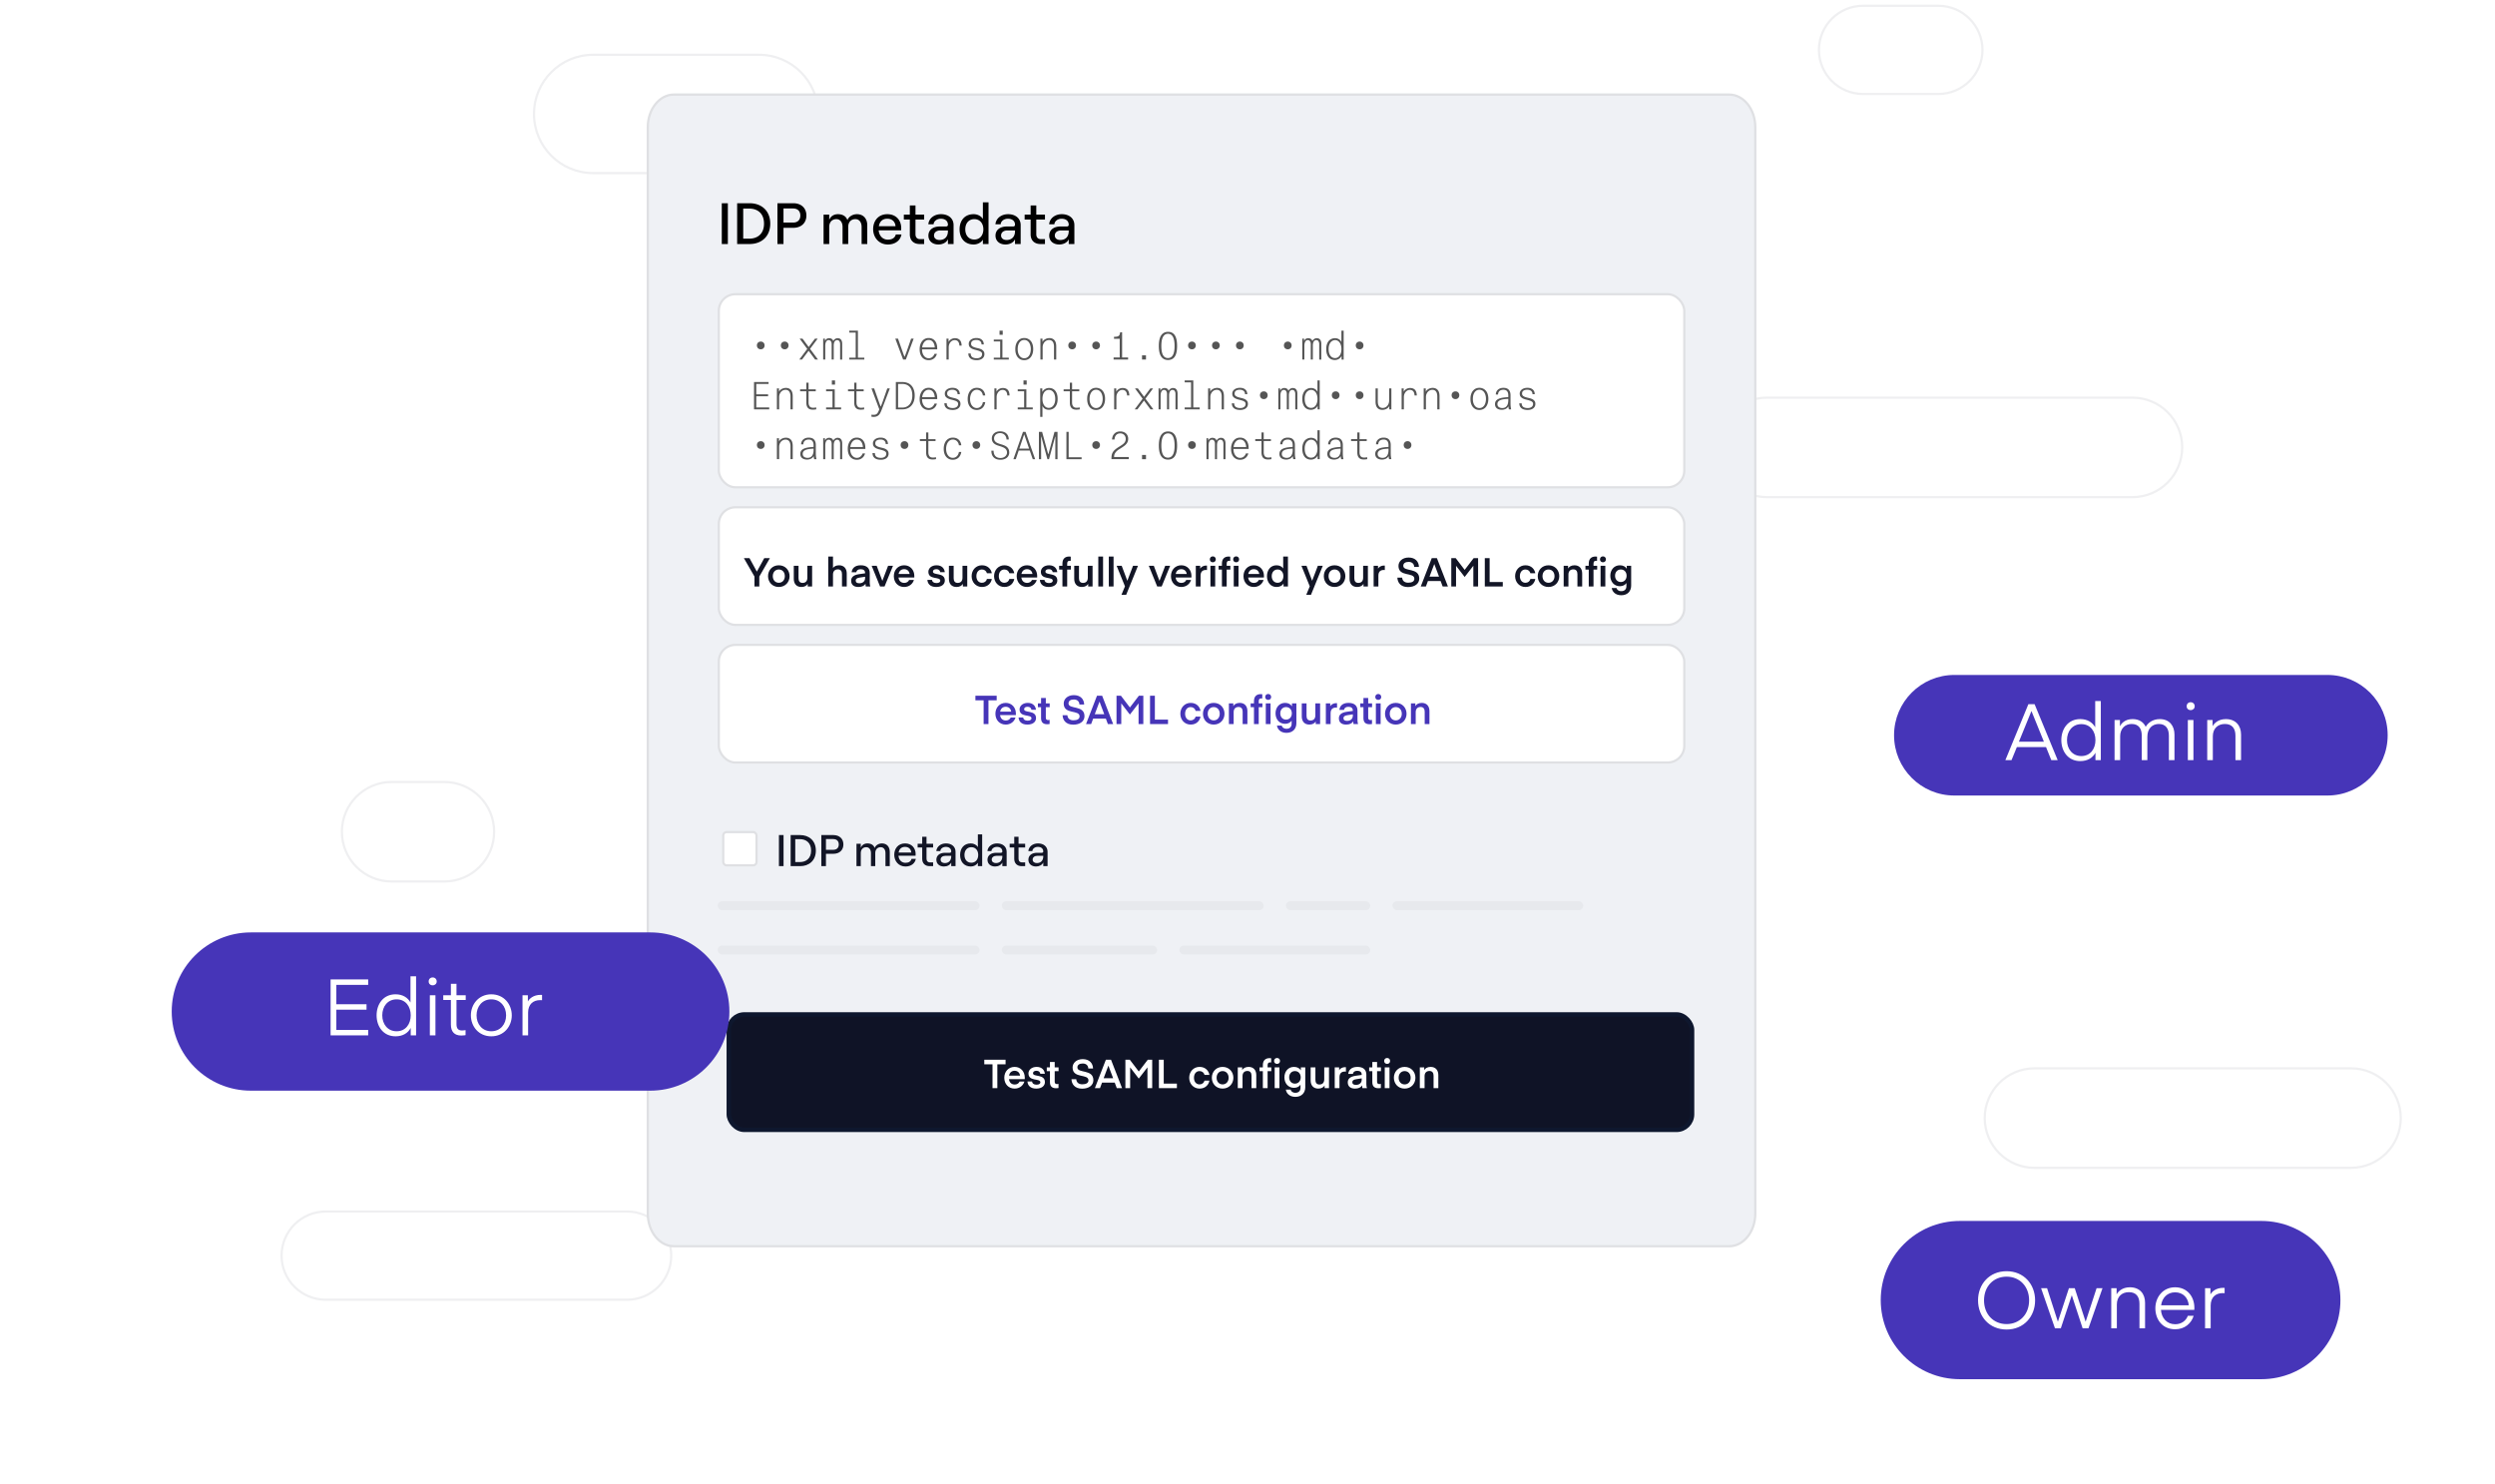 <svg xmlns="http://www.w3.org/2000/svg" fill="none" viewBox="0 0 501 298">
  <g fill="#fff" stroke="#DFE0E3" stroke-width=".446" opacity=".5">
    <path d="M408.529 214.527h63.556c5.518 0 9.992 4.473 9.992 9.992 0 5.518-4.474 9.991-9.992 9.991h-63.556c-5.518 0-9.992-4.473-9.992-9.991 0-5.519 4.474-9.992 9.992-9.992ZM65.398 243.279h60.53c4.891 0 8.856 3.966 8.856 8.857 0 4.892-3.965 8.857-8.856 8.857H65.398c-4.891 0-8.857-3.965-8.857-8.857 0-4.891 3.965-8.857 8.857-8.857ZM374.101 1.16h15.132c4.892 0 8.857 3.965 8.857 8.857 0 4.891-3.965 8.857-8.857 8.857h-15.132c-4.891 0-8.857-3.965-8.857-8.857s3.966-8.857 8.857-8.857ZM119.117 10.998h33.291c6.563 0 11.883 5.32 11.883 11.883 0 6.563-5.32 11.883-11.883 11.883h-33.291c-6.563 0-11.883-5.32-11.883-11.883 0-6.563 5.32-11.883 11.883-11.883ZM354.809 79.848h73.392c5.519 0 9.992 4.473 9.992 9.992 0 5.518-4.473 9.992-9.992 9.992h-73.392c-5.518 0-9.991-4.473-9.991-9.992 0-5.518 4.473-9.992 9.991-9.992ZM78.642 157.026h10.593c5.518 0 9.992 4.473 9.992 9.991 0 5.519-4.473 9.992-9.992 9.992H78.642c-5.518 0-9.992-4.473-9.992-9.992 0-5.518 4.473-9.991 9.992-9.991Z"/>
  </g>
  <path fill="#EFF1F5" stroke="#DFE0E3" stroke-width=".455" d="M135.303 18.992h211.938c2.841 0 5.224 2.889 5.224 6.563V243.685c0 3.674-2.383 6.563-5.224 6.563H135.303c-2.841 0-5.224-2.889-5.224-6.563V25.555c0-3.674 2.383-6.563 5.224-6.563Z"/>
  <rect width="193.426" height="23.176" x="146.342" y="203.703" fill="#0F1326" stroke="#0E172E" stroke-width=".891" rx="3.12"/>
  <path fill="#fff" d="M201.921 212.801h-4.276v.922h1.652v4.774h.971v-4.774h1.653v-.922Zm3.848 3.891s.008-.145.008-.297c0-1.22-.81-2.158-2.045-2.158-1.236 0-2.07.962-2.07 2.174 0 1.243.818 2.182 2.078 2.182.97 0 1.708-.586 1.957-1.412h-.962c-.153.369-.53.594-.971.594-.666 0-1.091-.426-1.163-1.083h3.168Zm-2.037-1.677c.617 0 1.019.393 1.099.971h-2.214c.096-.57.497-.971 1.115-.971Zm4.347 3.578c1.163 0 1.741-.594 1.741-1.3 0-1.684-2.391-.97-2.391-1.781 0-.305.241-.497.714-.497.489 0 .714.305.746.602h.915c-.04-.562-.441-1.38-1.637-1.38-1.027 0-1.652.609-1.652 1.307 0 1.693 2.39.907 2.39 1.789 0 .289-.273.474-.77.474-.586 0-.874-.281-.898-.642h-.923c.048.762.546 1.428 1.765 1.428Zm4.468-.947s-.136.04-.297.04c-.329 0-.465-.16-.465-.489v-2.102h.778v-.762h-.778v-1.083h-.955v1.083h-.634v.762h.634v2.198c0 .786.369 1.228 1.22 1.228.32 0 .497-.048.497-.048v-.827Zm4.788.088c-.77 0-1.179-.409-1.219-1.018h-.963c.032.93.618 1.893 2.134 1.893 1.364 0 2.262-.674 2.262-1.709 0-2.278-3.209-1.307-3.209-2.559 0-.505.409-.786 1.075-.786.73 0 1.107.449 1.115 1.011h.955c-.024-1.067-.73-1.886-2.07-1.886-1.267 0-2.037.779-2.037 1.685 0 2.278 3.184 1.187 3.184 2.575 0 .514-.449.794-1.227.794Zm3.546.763.409-1.099h2.551l.409 1.099h1.059l-2.214-5.696h-1.035l-2.206 5.696h1.027Zm1.692-4.493.947 2.511h-1.909l.946-2.511h.016Zm4.298-1.203h-.891v5.696h.955v-4.164l1.717 2.23h.032l1.725-2.23v4.164h.954v-5.696h-.89l-1.805 2.358-1.797-2.358Zm9.449 4.797h-2.639v-4.797h-.971v5.696h3.61v-.899Zm2.476-1.179c0 1.203.851 2.174 2.078 2.174 1.236 0 1.861-.859 1.974-1.605h-.979c-.112.45-.489.763-1.003.763-.682 0-1.115-.554-1.115-1.332 0-.786.433-1.34 1.115-1.34.514 0 .891.313 1.003.762h.979c-.113-.746-.738-1.604-1.974-1.604-1.227 0-2.078.97-2.078 2.182Zm6.702 2.174c1.332 0 2.166-1.003 2.166-2.174s-.834-2.182-2.166-2.182c-1.323 0-2.158 1.011-2.158 2.182s.835 2.174 2.158 2.174Zm-1.203-2.174c0-.81.513-1.34 1.203-1.34.698 0 1.212.53 1.212 1.34 0 .802-.514 1.332-1.212 1.332-.69 0-1.203-.53-1.203-1.332Zm5.136-2.086h-.882v4.164h.954v-2.415c0-.65.377-1.027.979-1.027.57 0 .826.377.826.947v2.495h.955v-2.616c0-.97-.538-1.644-1.548-1.644-.682 0-1.107.321-1.284.65v-.554Zm4.152 0h-.666v.762h.666v3.402h.955v-3.402h.738v-.762h-.738v-.385c0-.457.152-.618.537-.618.128 0 .177.016.177.016v-.842s-.137-.024-.321-.024c-.795 0-1.348.433-1.348 1.412v.441Zm2.856-.698c.345 0 .594-.241.594-.586 0-.353-.249-.601-.594-.601-.353 0-.602.248-.602.601 0 .345.249.586.602.586Zm-.481 4.862h.954v-4.164h-.954v4.164Zm5.259-3.57c-.273-.434-.746-.69-1.388-.69-1.187 0-1.917.954-1.917 2.102 0 1.147.73 2.101 1.917 2.101.642 0 1.083-.28 1.316-.641v.649c0 .586-.361.987-1.019.987-.601 0-.882-.313-.971-.634h-.954c.088.65.658 1.452 1.909 1.452 1.284 0 1.99-.834 1.99-1.933v-3.987h-.883v.594Zm-.032 1.412c0 .722-.457 1.259-1.163 1.259-.69 0-1.155-.537-1.155-1.259 0-.73.465-1.26 1.155-1.26.706 0 1.163.53 1.163 1.26Zm4.725.393c0 .682-.369 1.043-.963 1.043-.578 0-.81-.377-.81-.947v-2.495h-.955v2.623c0 .971.522 1.637 1.532 1.637.674 0 1.091-.305 1.268-.634v.538h.882v-4.164h-.954v2.399Zm4.353-2.431s-.096-.008-.136-.008c-.722 0-1.075.353-1.228.618v-.578h-.882v4.164h.954v-2.166c0-.803.402-1.156 1.075-1.156.105 0 .217.016.217.016v-.89Zm3.173 2.238v.265c0 .561-.377 1.043-1.148 1.043-.457 0-.738-.153-.738-.546 0-.289.193-.505.779-.593l1.107-.169Zm-1.34 2.054c.666 0 1.147-.217 1.428-.642 0 .337.048.546.056.546h.907c-.073-.169-.121-.514-.121-.787v-1.917c0-.955-.577-1.556-1.797-1.556-1.259 0-1.757.674-1.837 1.404h.931c.064-.385.361-.618.882-.618.57 0 .891.257.891.762v.064l-1.204.169c-1.099.152-1.596.609-1.596 1.315 0 .714.425 1.26 1.46 1.26Zm5.186-.947s-.137.04-.297.04c-.329 0-.466-.16-.466-.489v-2.102h.779v-.762h-.779v-1.083h-.954v1.083h-.634v.762h.634v2.198c0 .786.369 1.228 1.219 1.228.321 0 .498-.048.498-.048v-.827Zm1.26-4.011c.345 0 .593-.241.593-.586 0-.353-.248-.601-.593-.601-.353 0-.602.248-.602.601 0 .345.249.586.602.586Zm-.482 4.862h.955v-4.164h-.955v4.164Zm3.993.096c1.332 0 2.166-1.003 2.166-2.174s-.834-2.182-2.166-2.182c-1.324 0-2.158 1.011-2.158 2.182s.834 2.174 2.158 2.174Zm-1.203-2.174c0-.81.513-1.34 1.203-1.34.698 0 1.211.53 1.211 1.34 0 .802-.513 1.332-1.211 1.332-.69 0-1.203-.53-1.203-1.332Zm5.136-2.086h-.883v4.164h.955v-2.415c0-.65.377-1.027.979-1.027.569 0 .826.377.826.947v2.495h.955v-2.616c0-.97-.538-1.644-1.549-1.644-.682 0-1.107.321-1.283.65v-.554Z"/>
  <path fill="#000" d="M144.936 49h1.217v-8.19h-1.217V49Zm3.085 0h2.515c2.282 0 4.131-1.427 4.131-4.095 0-2.668-1.849-4.095-4.131-4.095h-2.515V49Zm1.217-1.076v-6.037h1.228c1.521 0 2.949.854 2.949 3.019 0 2.164-1.428 3.019-2.949 3.019h-1.228ZM156.11 49h1.217v-3.253h1.954c1.65 0 2.644-1.018 2.644-2.469s-.994-2.469-2.644-2.469h-3.171V49Zm1.217-4.306V41.863h1.919c1.053 0 1.463.667 1.463 1.416 0 .749-.41 1.416-1.463 1.416h-1.919ZM165.374 49h1.135v-3.428c0-.936.538-1.568 1.439-1.568.772 0 1.24.632 1.24 1.568V49h1.135v-3.428c0-.936.539-1.568 1.439-1.568.784 0 1.252.632 1.252 1.568V49h1.135v-3.744c0-1.369-.795-2.246-2.071-2.246-.912 0-1.684.538-1.918 1.205-.234-.772-.948-1.205-1.908-1.205-.865 0-1.497.48-1.743 1.147v-1.053h-1.135V49Zm12.914.094c1.451 0 2.516-.796 2.726-2.012h-1.134c-.164.667-.726 1.041-1.592 1.041-1.029 0-1.755-.76-1.848-1.872h4.504a4.531 4.531 0 0 0 .024-.445c0-1.498-.971-2.796-2.797-2.796-1.813 0-2.843 1.357-2.843 3.007 0 1.638 1.135 3.077 2.96 3.077Zm-1.813-3.674c.175-.983.772-1.498 1.696-1.498.971 0 1.58.597 1.65 1.498h-3.346Zm6.221-4.165v1.849h-1.205v.983h1.205v2.983c0 1.205.772 1.931 1.966 1.931h.912v-.983h-.83c-.562 0-.913-.351-.913-.983V44.086h1.743v-.983h-1.743v-1.849h-1.135Zm5.73 7.839c.89 0 1.638-.409 1.919-1.053V49h1.135v-3.803c0-1.31-1.006-2.188-2.527-2.188-1.392 0-2.445.866-2.539 2.024h1.053c.035-.597.632-1.111 1.451-1.111.912 0 1.427.491 1.427 1.205 0 .211-.129.351-.398.351h-1.228c-1.392 0-2.293.702-2.293 1.837 0 1.053.795 1.778 2 1.778Zm-.877-1.802c0-.62.503-1.018 1.275-1.018h1.521v.14c0 1.088-.62 1.778-1.696 1.778-.656 0-1.1-.363-1.1-.901Zm7.967 1.802c.772 0 1.498-.386 1.849-.971V49h1.134v-8.366h-1.134v3.334c-.351-.573-1.053-.959-1.861-.959-1.802 0-2.819 1.287-2.819 3.042s1.017 3.042 2.831 3.042Zm-1.685-3.042c0-1.228.714-2.047 1.814-2.047 1.088 0 1.813.819 1.813 2.047s-.725 2.047-1.813 2.047c-1.1 0-1.814-.819-1.814-2.047Zm8.066 3.042c.89 0 1.638-.409 1.919-1.053V49h1.135v-3.803c0-1.31-1.006-2.188-2.527-2.188-1.392 0-2.445.866-2.539 2.024h1.053c.035-.597.632-1.111 1.451-1.111.912 0 1.427.491 1.427 1.205 0 .211-.129.351-.398.351h-1.228c-1.392 0-2.293.702-2.293 1.837 0 1.053.795 1.778 2 1.778Zm-.877-1.802c0-.62.503-1.018 1.275-1.018h1.521v.14c0 1.088-.62 1.778-1.696 1.778-.656 0-1.1-.363-1.1-.901Zm5.933-6.037v1.849h-1.205v.983h1.205v2.983c0 1.205.772 1.931 1.966 1.931h.912v-.983h-.83c-.562 0-.913-.351-.913-.983V44.086h1.743v-.983h-1.743v-1.849h-1.135Zm5.73 7.839c.889 0 1.638-.409 1.919-1.053V49h1.135v-3.803c0-1.31-1.006-2.188-2.527-2.188-1.393 0-2.446.866-2.539 2.024h1.053c.035-.597.632-1.111 1.451-1.111.912 0 1.427.491 1.427 1.205 0 .211-.129.351-.398.351h-1.228c-1.393 0-2.293.702-2.293 1.837 0 1.053.795 1.778 2 1.778Zm-.877-1.802c0-.62.503-1.018 1.275-1.018h1.521v.14c0 1.088-.62 1.778-1.696 1.778-.656 0-1.1-.363-1.1-.901Z"/>
  <rect width="193.872" height="38.775" x="144.337" y="59.077" fill="#fff" stroke="#DFE0E3" stroke-width=".446" rx="3.343"/>
  <path fill="#555" d="M152.767 70.14c-.224 0-.412-.072-.561-.217-.145-.15-.217-.337-.217-.562 0-.225.072-.409.217-.553.149-.144.337-.217.561-.217.225 0 .407.072.546.217.144.144.216.329.216.553 0 .225-.072.412-.216.562-.139.144-.321.217-.546.217Zm4.81 0c-.224 0-.411-.072-.561-.217-.144-.15-.217-.337-.217-.562 0-.225.073-.409.217-.553.15-.144.337-.217.561-.217.225 0 .407.072.546.217.144.144.217.329.217.553 0 .225-.073.412-.217.562-.139.144-.321.217-.546.217Zm5.083-.088 1.597 2.15h-.578l-1.307-1.765-1.324 1.765h-.546l1.597-2.134-1.532-2.07h.577l1.244 1.685 1.259-1.685h.546l-1.533 2.054Zm3.054 2.15h-.417v-4.204h.353v.513c.059-.193.165-.34.321-.441.16-.107.331-.16.513-.16.187 0 .356.043.505.128.15.086.262.23.337.433.075-.166.196-.299.361-.401.166-.107.332-.16.498-.16.128 0 .248.019.361.056.112.037.211.102.297.193.085.091.152.211.2.361.048.144.072.324.072.537v3.145h-.417v-3.113c0-.225-.051-.412-.152-.562-.097-.155-.249-.233-.458-.233-.197 0-.361.096-.489.289-.123.187-.184.465-.184.834v2.784h-.418v-3.113c0-.225-.05-.412-.152-.562-.096-.155-.249-.233-.457-.233-.204 0-.367.102-.49.305-.123.198-.184.489-.184.874v2.728Zm4.826-5.808h1.733v5.423h1.284v.385h-3.017v-.385h1.284v-5.038h-1.284v-.385Zm10.808 5.808-1.572-4.204h.545l.834 2.375c.075.209.147.414.217.618.075.198.152.399.233.602h.064c.166-.406.315-.802.449-1.187l.834-2.407h.514l-1.573 4.204h-.545Zm6.848-2.054h-3.049c0 .267.032.511.097.73.069.219.163.406.28.562.123.155.265.278.426.369.165.086.347.128.545.128.273 0 .511-.083.714-.249.203-.171.35-.385.441-.642h.482c-.107.401-.308.714-.602.939-.289.225-.634.337-1.035.337-.273 0-.521-.048-.746-.144-.225-.096-.417-.238-.578-.425-.16-.193-.286-.425-.377-.698-.085-.273-.128-.586-.128-.939 0-.321.043-.618.128-.89.086-.273.206-.508.361-.706.155-.203.343-.361.562-.473.225-.112.473-.169.746-.169.529 0 .949.182 1.26.545.315.358.473.89.473 1.596v.128Zm-1.733-1.885c-.176 0-.34.04-.489.12-.145.075-.273.182-.385.321-.107.134-.198.291-.273.473-.07.182-.118.377-.145.586h2.535c-.037-.471-.163-.837-.377-1.099-.208-.267-.497-.401-.866-.401Zm6.19 1.147c-.011-.16-.035-.307-.072-.441-.038-.134-.094-.251-.169-.353-.074-.102-.171-.179-.288-.233-.118-.059-.262-.088-.434-.088-.139 0-.28.032-.425.096-.139.064-.265.158-.377.281-.112.123-.206.278-.281.465-.069.182-.104.396-.104.642v2.423h-.449v-4.204h.417v.674c.054-.118.128-.225.225-.321.096-.096.2-.176.313-.241.112-.064.229-.112.352-.144.129-.037.249-.056.362-.056.433 0 .764.118.994.353.236.235.364.618.385 1.147h-.449Zm3.479 2.912c-.551 0-.971-.115-1.26-.345-.283-.235-.428-.567-.433-.995h.481c0 .332.105.575.313.73.214.15.514.225.899.225.331 0 .593-.075.786-.225.192-.15.289-.35.289-.602 0-.187-.067-.332-.201-.433-.128-.102-.294-.182-.497-.241a7.856 7.856 0 0 0-.642-.176 3.562 3.562 0 0 1-.65-.217c-.198-.091-.364-.214-.497-.369-.129-.161-.193-.377-.193-.65 0-.15.035-.294.104-.433.07-.139.172-.262.305-.369.134-.107.294-.19.482-.249.192-.064.409-.096.649-.096.466 0 .827.115 1.083.345.257.225.388.537.394.939h-.45c-.005-.299-.104-.524-.297-.674-.192-.15-.446-.225-.762-.225-.31 0-.561.064-.754.193-.187.123-.281.313-.281.57 0 .203.065.358.193.465.134.107.3.193.497.257.198.064.412.12.642.169.236.048.452.115.65.201.198.086.361.206.489.361.134.15.201.361.201.634 0 .187-.038.356-.112.505-.075.15-.182.278-.321.385-.134.102-.294.179-.482.233-.187.059-.395.088-.625.088Zm3.422-4.139h1.733v3.634h1.283v.385h-3.016v-.385h1.284v-3.249h-1.284v-.385Zm1.155-.955v-.834h.642v.834h-.642Zm4.963 4.709c.214 0 .401-.048.561-.144.166-.096.305-.227.418-.393.112-.166.195-.361.248-.586.059-.225.089-.468.089-.73 0-.262-.033-.503-.097-.722-.059-.225-.144-.417-.256-.578-.113-.166-.252-.294-.418-.385-.16-.091-.342-.136-.545-.136-.214 0-.404.048-.57.144-.16.096-.297.227-.409.393-.112.166-.198.361-.257.586-.053.225-.08.468-.08.73s.03.505.088.73c.065.219.153.412.265.578.113.161.249.286.409.377.166.091.351.136.554.136Zm0 .385c-.278 0-.53-.051-.754-.152a1.677 1.677 0 0 1-.562-.441c-.155-.193-.275-.425-.361-.698-.08-.273-.12-.578-.12-.914s.04-.642.12-.914c.086-.278.206-.513.361-.706.155-.198.343-.35.562-.457.224-.107.476-.16.754-.16.273 0 .519.053.738.16.225.102.414.249.57.441.16.187.28.417.361.69.085.273.128.578.128.914 0 .337-.043.644-.128.923-.086.273-.206.508-.361.706a1.618 1.618 0 0 1-.57.449c-.219.107-.465.16-.738.16Zm3.663-3.65a.965.965 0 0 1 .233-.337 1.571 1.571 0 0 1 .353-.241c.128-.07.262-.12.401-.152.139-.032.27-.048.393-.048.428 0 .765.136 1.011.409.246.267.369.69.369 1.268v2.631h-.45v-2.599c0-.182-.018-.353-.056-.513-.032-.166-.088-.308-.168-.425-.075-.118-.177-.211-.305-.281-.123-.07-.278-.104-.465-.104-.15 0-.3.029-.45.088-.149.059-.286.15-.409.273-.117.118-.216.267-.297.449-.08.176-.123.388-.128.634v2.479h-.449v-4.204h.417v.674Zm5.965 1.468c-.224 0-.411-.072-.561-.217-.145-.15-.217-.337-.217-.562 0-.225.072-.409.217-.553.15-.144.337-.217.561-.217.225 0 .407.072.546.217.144.144.217.329.217.553 0 .225-.073.412-.217.562-.139.144-.321.217-.546.217Zm4.811 0c-.225 0-.412-.072-.562-.217-.144-.15-.217-.337-.217-.562 0-.225.073-.409.217-.553.15-.144.337-.217.562-.217.224 0 .406.072.545.217.145.144.217.329.217.553 0 .225-.072.412-.217.562-.139.144-.321.217-.545.217Zm5.211 1.645h1.203v.417h-2.912v-.417h1.228v-3.762h-1.148v-.385c.225-.005.41-.019.554-.04.15-.027.27-.072.361-.136.096-.064.168-.155.217-.273.048-.123.083-.281.104-.473h.393v5.07Zm4-.425h.794v.842h-.794v-.842Zm3.374-1.893c0-.952.158-1.661.474-2.126.32-.471.783-.706 1.387-.706.594 0 1.043.233 1.348.698.305.46.457 1.171.457 2.134 0 .963-.152 1.674-.457 2.134-.305.46-.762.69-1.372.69-.593 0-1.048-.23-1.363-.69-.316-.46-.474-1.171-.474-2.134Zm3.161 0c0-.824-.112-1.436-.337-1.837-.219-.401-.545-.602-.979-.602-.433 0-.764.201-.994.602-.23.396-.345 1.008-.345 1.837 0 .824.109 1.436.329 1.837.224.396.556.594.994.594.439 0 .77-.198.995-.594.225-.396.337-1.008.337-1.837Zm3.495.674c-.225 0-.412-.072-.562-.217-.144-.15-.217-.337-.217-.562 0-.225.073-.409.217-.553.15-.144.337-.217.562-.217.224 0 .406.072.545.217.145.144.217.329.217.553 0 .225-.072.412-.217.562-.139.144-.321.217-.545.217Zm4.81 0c-.225 0-.412-.072-.562-.217-.144-.15-.216-.337-.216-.562 0-.225.072-.409.216-.553.15-.144.337-.217.562-.217.224 0 .406.072.545.217.145.144.217.329.217.553 0 .225-.072.412-.217.562-.139.144-.321.217-.545.217Zm4.81 0c-.225 0-.412-.072-.561-.217-.145-.15-.217-.337-.217-.562 0-.225.072-.409.217-.553.149-.144.336-.217.561-.217.225 0 .407.072.546.217.144.144.216.329.216.553 0 .225-.072.412-.216.562-.139.144-.321.217-.546.217Zm9.621 0c-.225 0-.412-.072-.562-.217-.144-.15-.217-.337-.217-.562 0-.225.073-.409.217-.553.15-.144.337-.217.562-.217.224 0 .406.072.545.217.144.144.217.329.217.553 0 .225-.073.412-.217.562-.139.144-.321.217-.545.217Zm3.326 2.062h-.417v-4.204h.353v.513c.058-.193.165-.34.32-.441.161-.107.332-.16.514-.16.187 0 .355.043.505.128.15.086.262.23.337.433.075-.166.195-.299.361-.401.166-.107.332-.16.498-.16.128 0 .248.019.361.056.112.037.211.102.296.193.086.091.153.211.201.361.048.144.072.324.072.537v3.145h-.417v-3.113c0-.225-.051-.412-.152-.562-.097-.155-.249-.233-.458-.233-.198 0-.361.096-.489.289-.123.187-.185.465-.185.834v2.784h-.417v-3.113c0-.225-.051-.412-.152-.562-.096-.155-.249-.233-.457-.233-.204 0-.367.102-.49.305-.123.198-.184.489-.184.874v2.728Zm7.473 0v-.714c-.16.278-.358.481-.593.61-.23.128-.482.193-.754.193-.252 0-.484-.045-.698-.136-.214-.091-.399-.227-.554-.409-.15-.187-.267-.417-.353-.69-.085-.278-.128-.602-.128-.971 0-.374.048-.698.144-.971.096-.278.225-.505.385-.682.166-.176.356-.307.57-.393.214-.086.436-.128.666-.128.256 0 .494.056.714.168.219.107.409.305.569.594v-2.278h.45v5.808h-.418Zm-1.315-3.907c-.155 0-.311.037-.466.112-.155.07-.294.179-.417.329-.117.144-.214.329-.289.553-.074.225-.112.489-.112.794 0 .305.032.572.096.802.07.225.161.414.273.57.118.15.254.262.409.337.161.075.329.112.506.112.203 0 .382-.043.537-.128.155-.091.286-.214.393-.369.113-.155.198-.337.257-.545.059-.214.091-.447.096-.698v-.152c-.005-.241-.037-.465-.096-.674-.059-.208-.144-.39-.257-.545-.107-.155-.238-.275-.393-.361-.155-.091-.334-.136-.537-.136Zm4.946 1.845c-.224 0-.412-.072-.561-.217-.145-.15-.217-.337-.217-.562 0-.225.072-.409.217-.553.149-.144.337-.217.561-.217.225 0 .407.072.546.217.144.144.216.329.216.553 0 .225-.072.412-.216.562-.139.144-.321.217-.546.217ZM151.411 82.202v-5.487h2.921v.385h-2.471v2.086h2.374v.385h-2.374v2.246h2.599v.385h-3.049Zm5.011-3.53a.979.979 0 0 1 .233-.337c.107-.096.225-.176.353-.241.128-.07.262-.12.401-.152.139-.032.27-.048.393-.048.428 0 .765.136 1.011.409.246.267.369.69.369 1.268v2.631h-.449v-2.599c0-.182-.019-.353-.056-.513-.033-.166-.089-.308-.169-.425-.075-.118-.176-.211-.305-.281-.123-.07-.278-.104-.465-.104-.15 0-.3.029-.449.088-.15.059-.286.15-.409.273-.118.118-.217.267-.297.449-.08.176-.123.388-.129.634v2.479h-.449v-4.204h.417v.674Zm5.942-.104V80.79c0 .214.024.39.072.529.048.139.112.251.192.337.081.08.177.139.289.176.113.032.233.048.361.048.096 0 .195-.005.297-.016a3.738 3.738 0 0 0 .329-.048v.385c-.246.043-.471.064-.674.064-.192 0-.369-.021-.529-.064a1.02 1.02 0 0 1-.418-.241c-.117-.112-.208-.259-.272-.441-.064-.187-.097-.42-.097-.698v-2.254h-1.251v-.385h1.251V76.843h.45v1.34h1.444v.385h-1.444Zm3.518-.385h1.733v3.634h1.284v.385h-3.017v-.385h1.284v-3.249h-1.284v-.385Zm1.156-.955v-.834h.641v.834h-.641Zm4.946 1.34V80.79c0 .214.024.39.072.529.048.139.113.251.193.337.08.08.176.139.289.176.112.032.232.048.361.048.096 0 .195-.005.297-.016.106-.011.216-.027.328-.048v.385c-.246.043-.47.064-.673.064-.193 0-.369-.021-.53-.064a1.023 1.023 0 0 1-.417-.241c-.118-.112-.209-.259-.273-.441-.064-.187-.096-.42-.096-.698v-2.254h-1.252v-.385h1.252V76.843h.449v1.34h1.444v.385h-1.444Zm3.005-.57h.546l.834 2.375c.075.209.147.414.217.618.075.198.152.399.232.602h.065c.165-.406.315-.802.449-1.187l.834-2.407h.514l-1.605 4.204c-.085.23-.174.436-.265.618-.085.187-.189.345-.312.473a1.215 1.215 0 0 1-.442.305c-.165.075-.371.112-.617.112-.07 0-.142-.003-.217-.008a3.929 3.929 0 0 1-.233-.024v-.417a1.19 1.19 0 0 0 .233.024c.08.005.152.008.217.008.16 0 .296-.021.409-.064a.732.732 0 0 0 .289-.201c.085-.091.16-.206.224-.345.07-.139.137-.305.201-.497l-1.573-4.188Zm4.899-1.284h1.283c.375 0 .717.056 1.027.168.31.112.573.283.786.513.22.225.388.508.506.85.123.342.184.741.184 1.195 0 .422-.058.805-.176 1.147-.112.337-.278.626-.497.866-.214.241-.476.425-.787.554-.31.128-.657.193-1.043.193h-1.283v-5.487Zm1.283 5.134c.321 0 .607-.059.859-.176.251-.118.462-.281.634-.489.176-.214.307-.468.393-.762.091-.294.136-.62.136-.979 0-.786-.179-1.372-.537-1.757-.359-.391-.853-.586-1.485-.586h-.834v4.749h.834Zm7.025-1.701h-3.049c0 .267.032.511.097.73.069.219.163.406.28.562.123.155.265.278.426.369.165.086.347.128.545.128.273 0 .511-.083.714-.249.203-.171.35-.385.441-.642h.482c-.107.401-.308.714-.602.939-.289.225-.634.337-1.035.337-.273 0-.521-.048-.746-.144-.225-.096-.417-.238-.578-.425-.16-.193-.286-.425-.377-.698-.085-.273-.128-.586-.128-.939 0-.321.043-.618.128-.89.086-.273.206-.508.361-.706.155-.203.343-.361.562-.473.225-.112.473-.169.746-.169.529 0 .949.182 1.26.545.315.358.473.89.473 1.596v.128Zm-1.733-1.885c-.176 0-.34.04-.489.12-.145.075-.273.182-.385.321-.107.134-.198.291-.273.473-.07.182-.118.377-.145.586h2.535c-.037-.471-.163-.837-.377-1.099-.208-.267-.497-.401-.866-.401Zm4.858 4.059c-.55 0-.97-.115-1.259-.345-.284-.235-.428-.567-.433-.995h.481c0 .332.104.575.313.73.214.15.513.225.898.225.332 0 .594-.075.787-.225.192-.15.288-.35.288-.602 0-.187-.066-.332-.2-.433-.129-.102-.294-.182-.498-.241a7.719 7.719 0 0 0-.641-.176 3.562 3.562 0 0 1-.65-.217c-.198-.091-.364-.214-.498-.369-.128-.161-.192-.377-.192-.65 0-.15.035-.294.104-.433.07-.139.171-.262.305-.369.134-.107.294-.19.481-.249.193-.064.41-.096.65-.096.466 0 .827.115 1.083.345.257.225.388.537.393.939h-.449c-.005-.299-.104-.524-.297-.674-.192-.15-.446-.225-.762-.225-.31 0-.561.064-.754.193-.187.123-.281.313-.281.57 0 .203.064.358.193.465.133.107.299.193.497.257.198.064.412.12.642.169.235.048.452.115.65.201.198.086.361.206.489.361.134.15.201.361.201.634 0 .187-.038.356-.113.505a1.097 1.097 0 0 1-.321.385c-.133.102-.294.179-.481.233-.187.059-.396.088-.626.088Zm4.819 0c-.278 0-.53-.051-.754-.152a1.638 1.638 0 0 1-.578-.433c-.16-.193-.284-.422-.369-.69-.086-.273-.128-.58-.128-.923 0-.337.042-.642.128-.914.085-.278.209-.516.369-.714.16-.198.353-.35.578-.457.224-.107.476-.16.754-.16.47 0 .855.131 1.155.393.299.262.481.644.545 1.147h-.481c-.021-.193-.072-.361-.152-.505-.075-.144-.169-.265-.281-.361a1.151 1.151 0 0 0-.377-.217 1.199 1.199 0 0 0-.409-.072c-.209 0-.396.051-.562.152-.166.096-.307.23-.425.401-.112.166-.201.361-.265.586-.064.225-.096.465-.096.722 0 .262.032.505.096.73.064.219.155.409.273.57.123.161.265.286.425.377.166.091.35.136.554.136.133 0 .264-.021.393-.064a1.19 1.19 0 0 0 .369-.217c.112-.096.208-.219.289-.369.08-.15.136-.326.168-.529h.481c-.042.267-.117.5-.224.698-.102.193-.228.353-.377.481-.15.128-.319.225-.506.289-.187.064-.385.096-.593.096Zm6.134-2.912c-.011-.16-.035-.307-.073-.441-.037-.134-.093-.251-.168-.353a.724.724 0 0 0-.289-.233c-.118-.059-.262-.088-.433-.088-.139 0-.281.032-.425.096-.139.064-.265.158-.377.281-.113.123-.206.278-.281.465-.07.182-.104.396-.104.642v2.423h-.45v-4.204h.418v.674c.053-.118.128-.225.224-.321.096-.096.201-.176.313-.241.112-.064.23-.112.353-.144.128-.037.249-.056.361-.056.433 0 .765.118.995.353.235.235.363.618.385 1.147h-.449Zm2.09-1.227h1.733v3.634h1.284v.385h-3.017v-.385h1.284v-3.249h-1.284v-.385Zm1.155-.955v-.834h.642v.834h-.642Zm3.776.77v.714c.144-.262.337-.46.577-.594.241-.139.498-.209.771-.209.251 0 .484.045.698.136.213.091.395.23.545.417.155.182.275.412.361.69.086.273.128.594.128.963 0 .38-.048.706-.144.979-.096.273-.227.497-.393.674-.161.176-.348.307-.562.393a1.777 1.777 0 0 1-.666.128 1.846 1.846 0 0 1-.377-.04 1.406 1.406 0 0 1-.353-.128c-.112-.059-.216-.139-.312-.241-.097-.102-.177-.23-.241-.385v2.214h-.449v-5.712h.417Zm1.315 3.907c.156 0 .311-.035.466-.104.155-.075.291-.184.409-.329.123-.15.222-.337.297-.562.075-.225.112-.489.112-.794 0-.305-.035-.57-.104-.794-.064-.23-.155-.42-.273-.57-.112-.155-.249-.27-.409-.345a1.13 1.13 0 0 0-.498-.112c-.203 0-.385.045-.545.136-.155.086-.289.206-.401.361-.107.155-.19.34-.249.554-.053.214-.083.447-.088.698v.072c0 .246.027.479.08.698.059.214.142.404.249.57.107.161.241.289.401.385.16.091.345.136.553.136Zm4.666-3.337V80.79c0 .214.024.39.073.529.048.139.112.251.192.337.08.08.177.139.289.176.112.032.233.048.361.048.096 0 .195-.005.297-.016.107-.011.216-.027.329-.048v.385c-.246.043-.471.064-.674.064-.193 0-.369-.021-.53-.064a1.023 1.023 0 0 1-.417-.241c-.118-.112-.208-.259-.273-.441-.064-.187-.096-.42-.096-.698v-2.254h-1.251v-.385h1.251V76.843h.449v1.34h1.444v.385h-1.444Zm4.827 3.369c.214 0 .401-.048.561-.144.166-.096.305-.227.417-.393.113-.166.196-.361.249-.586.059-.225.088-.468.088-.73 0-.262-.032-.503-.096-.722-.059-.225-.144-.417-.257-.578-.112-.166-.251-.294-.417-.385-.16-.091-.342-.136-.545-.136-.214 0-.404.048-.57.144-.16.096-.297.227-.409.393-.112.166-.198.361-.257.586-.053.225-.08.468-.08.73s.029.505.088.73c.064.219.153.412.265.578.112.161.249.286.409.377.166.091.35.136.554.136Zm0 .385c-.278 0-.53-.051-.754-.152a1.667 1.667 0 0 1-.562-.441c-.155-.193-.275-.425-.361-.698-.08-.273-.12-.578-.12-.914s.04-.642.12-.914c.086-.278.206-.513.361-.706.155-.198.342-.35.562-.457.224-.107.476-.16.754-.16.272 0 .518.053.738.16.224.102.414.249.569.441.161.187.281.417.361.69.086.273.129.578.129.914 0 .337-.043.644-.129.923-.085.273-.206.508-.361.706a1.614 1.614 0 0 1-.569.449c-.22.107-.466.16-.738.16Zm6.222-2.912c-.011-.16-.035-.307-.072-.441-.038-.134-.094-.251-.169-.353a.724.724 0 0 0-.289-.233c-.117-.059-.262-.088-.433-.088-.139 0-.281.032-.425.096-.139.064-.265.158-.377.281-.112.123-.206.278-.281.465-.069.182-.104.396-.104.642v2.423h-.449v-4.204h.417v.674c.053-.118.128-.225.224-.321.097-.096.201-.176.313-.241.113-.064.23-.112.353-.144.129-.037.249-.056.361-.056.433 0 .765.118.995.353.235.235.364.618.385 1.147h-.449Zm3.679.642 1.596 2.15h-.577l-1.308-1.765-1.324 1.765h-.545l1.596-2.134-1.532-2.07h.578l1.243 1.685 1.26-1.685h.545l-1.532 2.054Zm3.053 2.15h-.417v-4.204h.353v.513c.059-.193.166-.34.321-.441.16-.107.332-.16.513-.16.188 0 .356.043.506.128.15.086.262.23.337.433.075-.166.195-.299.361-.401.166-.107.331-.16.497-.16.128 0 .249.019.361.056.112.037.211.102.297.193.086.091.152.211.2.361.049.144.073.324.073.537v3.145h-.417v-3.113c0-.225-.051-.412-.153-.562-.096-.155-.249-.233-.457-.233-.198 0-.361.096-.49.289-.123.187-.184.465-.184.834v2.784h-.417v-3.113c0-.225-.051-.412-.153-.562-.096-.155-.248-.233-.457-.233-.203 0-.366.102-.489.305-.123.198-.185.489-.185.874v2.728Zm4.827-5.808h1.732v5.423h1.284v.385h-3.016v-.385h1.283v-5.038h-1.283v-.385Zm5.123 2.278a.976.976 0 0 1 .232-.337c.107-.096.225-.176.353-.241a1.6 1.6 0 0 1 .401-.152c.139-.032.27-.048.393-.048.428 0 .765.136 1.011.409.246.267.369.69.369 1.268v2.631h-.449v-2.599c0-.182-.019-.353-.056-.513-.032-.166-.088-.308-.169-.425-.074-.118-.176-.211-.304-.281-.123-.07-.279-.104-.466-.104-.149 0-.299.029-.449.088-.15.059-.286.15-.409.273-.118.118-.217.267-.297.449-.08.176-.123.388-.128.634v2.479h-.45v-4.204h.418v.674Zm6.037 3.65c-.551 0-.97-.115-1.259-.345-.284-.235-.428-.567-.433-.995h.481c0 .332.104.575.313.73.214.15.513.225.898.225.332 0 .594-.075.786-.225.193-.15.289-.35.289-.602 0-.187-.067-.332-.2-.433-.129-.102-.294-.182-.498-.241a7.829 7.829 0 0 0-.641-.176 3.562 3.562 0 0 1-.65-.217c-.198-.091-.364-.214-.498-.369-.128-.161-.192-.377-.192-.65 0-.15.035-.294.104-.433.07-.139.171-.262.305-.369.134-.107.294-.19.481-.249.193-.064.409-.096.65-.096.465 0 .826.115 1.083.345.257.225.388.537.393.939h-.449c-.005-.299-.104-.524-.297-.674-.192-.15-.446-.225-.762-.225-.31 0-.562.064-.754.193-.187.123-.281.313-.281.57 0 .203.064.358.193.465.133.107.299.193.497.257.198.064.412.12.642.169.235.048.452.115.65.201.198.086.361.206.489.361.134.15.201.361.201.634 0 .187-.038.356-.113.505-.075.15-.182.278-.321.385-.133.102-.294.179-.481.233-.187.059-.396.088-.626.088Zm4.738-2.182c-.224 0-.411-.072-.561-.217-.145-.15-.217-.337-.217-.562 0-.225.072-.409.217-.553.15-.144.337-.217.561-.217.225 0 .407.072.546.217.144.144.216.329.216.553 0 .225-.072.412-.216.562-.139.144-.321.217-.546.217Zm3.326 2.062h-.417v-4.204h.353v.513c.059-.193.166-.34.321-.441.161-.107.332-.16.514-.16.187 0 .355.043.505.128.15.086.262.23.337.433.075-.166.195-.299.361-.401.166-.107.332-.16.497-.16.129 0 .249.019.361.056.113.037.212.102.297.193.086.091.153.211.201.361.048.144.072.324.072.537v3.145h-.417v-3.113c0-.225-.051-.412-.153-.562-.096-.155-.248-.233-.457-.233-.198 0-.361.096-.489.289-.123.187-.185.465-.185.834v2.784h-.417v-3.113c0-.225-.051-.412-.152-.562-.097-.155-.249-.233-.458-.233-.203 0-.366.102-.489.305-.123.198-.185.489-.185.874v2.728Zm7.474 0v-.714c-.16.278-.358.481-.594.61-.23.128-.481.193-.754.193-.251 0-.484-.045-.698-.136-.214-.091-.398-.227-.553-.409-.15-.187-.268-.417-.353-.69-.086-.278-.128-.602-.128-.971 0-.374.048-.698.144-.971.096-.278.225-.505.385-.682.166-.176.356-.307.57-.393a1.774 1.774 0 0 1 .665-.128c.257 0 .495.056.714.168.22.107.41.305.57.594v-2.278h.449v5.808h-.417Zm-1.316-3.907c-.155 0-.31.037-.465.112-.155.07-.294.179-.417.329-.118.144-.214.329-.289.553-.075.225-.112.489-.112.794 0 .305.032.572.096.802.07.225.161.414.273.57.118.15.254.262.409.337.16.075.329.112.505.112.204 0 .383-.043.538-.128.155-.091.286-.214.393-.369.112-.155.198-.337.257-.545.059-.214.091-.447.096-.698v-.152c-.005-.241-.037-.465-.096-.674-.059-.208-.145-.39-.257-.545-.107-.155-.238-.275-.393-.361-.155-.091-.334-.136-.538-.136Zm4.947 1.845c-.225 0-.412-.072-.561-.217-.145-.15-.217-.337-.217-.562 0-.225.072-.409.217-.553.149-.144.336-.217.561-.217.225 0 .407.072.546.217.144.144.216.329.216.553 0 .225-.072.412-.216.562-.139.144-.321.217-.546.217Zm4.81 0c-.224 0-.412-.072-.561-.217-.145-.15-.217-.337-.217-.562 0-.225.072-.409.217-.553.149-.144.337-.217.561-.217.225 0 .407.072.546.217.144.144.216.329.216.553 0 .225-.072.412-.216.562-.139.144-.321.217-.546.217Zm5.918-2.142h.449v4.204h-.417v-.674a1.077 1.077 0 0 1-.241.337 1.646 1.646 0 0 1-.345.249 1.796 1.796 0 0 1-.401.144c-.139.032-.27.048-.393.048-.428 0-.765-.134-1.011-.401-.246-.273-.369-.698-.369-1.276v-2.631h.449v2.599c0 .187.016.361.048.521.038.16.094.299.169.417.08.118.182.211.305.281.128.07.286.104.473.104.15 0 .302-.029.457-.088.155-.064.292-.158.409-.281.123-.128.222-.286.297-.473.081-.193.121-.417.121-.674v-2.407Zm5.107 1.412c-.011-.16-.035-.307-.073-.441-.037-.134-.093-.251-.168-.353a.724.724 0 0 0-.289-.233c-.117-.059-.262-.088-.433-.088-.139 0-.281.032-.425.096-.139.064-.265.158-.377.281-.113.123-.206.278-.281.465-.07.182-.104.396-.104.642v2.423h-.45v-4.204h.418v.674c.053-.118.128-.225.224-.321.097-.096.201-.176.313-.241.112-.064.23-.112.353-.144.128-.037.249-.056.361-.056.433 0 .765.118.995.353.235.235.364.618.385 1.147h-.449Zm2.251-.738a.976.976 0 0 1 .232-.337c.107-.096.225-.176.353-.241.129-.07.263-.12.402-.152.139-.032.27-.048.393-.048.428 0 .764.136 1.01.409.246.267.369.69.369 1.268v2.631h-.449v-2.599c0-.182-.018-.353-.056-.513-.032-.166-.088-.308-.168-.425-.075-.118-.177-.211-.305-.281-.123-.07-.278-.104-.466-.104-.149 0-.299.029-.449.088-.15.059-.286.15-.409.273-.118.118-.217.267-.297.449-.08.176-.123.388-.128.634v2.479h-.449v-4.204h.417v.674Zm5.965 1.468c-.224 0-.412-.072-.561-.217-.145-.15-.217-.337-.217-.562 0-.225.072-.409.217-.553.149-.144.337-.217.561-.217.225 0 .407.072.546.217.144.144.216.329.216.553 0 .225-.072.412-.216.562-.139.144-.321.217-.546.217Zm4.802 1.797c.214 0 .402-.048.562-.144.166-.096.305-.227.417-.393.113-.166.195-.361.249-.586.059-.225.088-.468.088-.73 0-.262-.032-.503-.096-.722-.059-.225-.145-.417-.257-.578-.112-.166-.251-.294-.417-.385-.16-.091-.342-.136-.546-.136-.213 0-.403.048-.569.144-.161.096-.297.227-.409.393-.113.166-.198.361-.257.586-.053.225-.08.468-.08.73s.029.505.088.73c.064.219.153.412.265.578.112.161.249.286.409.377.166.091.35.136.553.136Zm0 .385c-.278 0-.529-.051-.754-.152a1.673 1.673 0 0 1-.561-.441c-.155-.193-.276-.425-.361-.698-.08-.273-.121-.578-.121-.914s.041-.642.121-.914c.085-.278.206-.513.361-.706.155-.198.342-.35.561-.457.225-.107.476-.16.754-.16.273 0 .519.053.739.16.224.102.414.249.569.441.161.187.281.417.361.69.086.273.128.578.128.914 0 .337-.042.644-.128.923-.085.273-.206.508-.361.706a1.614 1.614 0 0 1-.569.449c-.22.107-.466.16-.739.16Zm3.134-1.179c0-.262.064-.479.193-.65.128-.171.31-.308.545-.409.235-.107.516-.184.842-.233.327-.053.688-.088 1.083-.104v-.361c0-.358-.08-.634-.24-.826-.161-.198-.412-.297-.754-.297-.15 0-.289.021-.417.064-.129.037-.241.096-.337.176-.097.08-.172.182-.225.305-.053.118-.08.257-.08.417h-.449c0-.203.037-.388.112-.553.075-.166.179-.307.313-.425.133-.118.291-.209.473-.273.187-.064.39-.096.61-.096.508 0 .874.134 1.099.401.23.262.345.623.345 1.083v1.588c0 .219.008.431.024.634.021.198.056.404.104.618h-.449a3.236 3.236 0 0 1-.072-.297 2.228 2.228 0 0 1-.024-.313c-.161.257-.361.439-.602.545-.241.102-.479.152-.714.152-.423 0-.76-.099-1.011-.297-.246-.198-.369-.481-.369-.85Zm1.444.794c.214 0 .399-.037.554-.112.155-.08.28-.19.377-.329.101-.139.173-.302.216-.489.048-.193.072-.404.072-.634v-.281c-.336.016-.639.043-.906.08-.267.037-.497.096-.69.176-.187.08-.332.184-.433.313-.102.128-.153.289-.153.481 0 .262.091.46.273.594.187.134.417.201.69.201Zm5.123.385c-.551 0-.97-.115-1.259-.345-.284-.235-.428-.567-.434-.995h.482c0 .332.104.575.313.73.214.15.513.225.898.225.332 0 .594-.075.786-.225.193-.15.289-.35.289-.602 0-.187-.067-.332-.2-.433-.129-.102-.295-.182-.498-.241a7.856 7.856 0 0 0-.642-.176 3.552 3.552 0 0 1-.649-.217c-.198-.091-.364-.214-.498-.369-.128-.161-.192-.377-.192-.65 0-.15.035-.294.104-.433.07-.139.171-.262.305-.369.134-.107.294-.19.481-.249.193-.064.409-.096.65-.096.465 0 .826.115 1.083.345.257.225.388.537.393.939h-.449c-.005-.299-.104-.524-.297-.674-.192-.15-.447-.225-.762-.225-.31 0-.562.064-.754.193-.187.123-.281.313-.281.57 0 .203.064.358.193.465.133.107.299.193.497.257.198.064.412.12.642.169.235.048.452.115.65.201.197.086.361.206.489.361.134.15.2.361.2.634 0 .187-.037.356-.112.505-.075.15-.182.278-.321.385-.133.102-.294.179-.481.233-.187.059-.396.088-.626.088Zm-154 7.818c-.224 0-.412-.072-.561-.217-.145-.15-.217-.337-.217-.562 0-.225.072-.409.217-.553.149-.144.337-.217.561-.217.225 0 .407.072.546.217.144.144.216.329.216.553 0 .225-.072.412-.216.562-.139.144-.321.217-.546.217Zm3.655-1.468a.979.979 0 0 1 .233-.337c.107-.096.225-.176.353-.241.128-.07.262-.12.401-.152.139-.032.27-.048.393-.048.428 0 .765.136 1.011.409.246.267.369.69.369 1.268v2.631h-.449v-2.599c0-.182-.019-.353-.056-.513-.033-.166-.089-.308-.169-.425-.075-.118-.176-.211-.305-.281-.123-.07-.278-.104-.465-.104-.15 0-.3.029-.449.088-.15.059-.286.15-.409.273-.118.118-.217.267-.297.449-.08.176-.123.388-.129.634v2.479h-.449v-4.204h.417v.674Zm4.281 2.471c0-.262.064-.479.193-.65.128-.171.31-.308.545-.409.235-.107.516-.184.842-.233.327-.053.688-.088 1.083-.104v-.361c0-.358-.08-.634-.24-.826-.161-.198-.412-.297-.754-.297-.15 0-.289.021-.417.064-.129.037-.241.096-.337.176-.097.08-.172.182-.225.305-.054.118-.08.257-.08.417h-.45c0-.203.038-.388.113-.553.075-.166.179-.307.313-.425.133-.118.291-.209.473-.273.187-.064.39-.096.61-.096.508 0 .874.134 1.099.401.23.262.345.623.345 1.083v1.588c0 .219.008.431.024.634.021.198.056.404.104.618h-.449a3.236 3.236 0 0 1-.072-.297 2.228 2.228 0 0 1-.024-.313c-.161.257-.361.439-.602.545-.241.102-.479.152-.714.152-.423 0-.76-.099-1.011-.297-.246-.198-.369-.481-.369-.85Zm1.444.794c.214 0 .399-.037.554-.112.155-.08.28-.19.377-.329.101-.139.173-.302.216-.489.048-.193.072-.404.072-.634v-.281c-.336.016-.639.043-.906.08-.267.037-.497.096-.69.176-.187.08-.332.184-.433.313-.102.128-.153.289-.153.481 0 .262.091.46.273.594.187.134.417.201.69.201Zm3.567.265h-.417v-4.204h.353v.513c.059-.193.165-.34.321-.441.16-.107.331-.16.513-.16.187 0 .356.043.505.128.15.086.262.23.337.433.075-.166.196-.299.361-.401.166-.107.332-.16.498-.16.128 0 .248.019.361.056.112.037.211.102.297.193.085.091.152.211.2.361.048.144.072.324.072.537v3.145h-.417v-3.113c0-.225-.051-.412-.152-.562-.097-.155-.249-.233-.458-.233-.197 0-.361.096-.489.289-.123.187-.184.465-.184.834v2.784h-.418v-3.113c0-.225-.05-.412-.152-.562-.096-.155-.249-.233-.457-.233-.204 0-.367.102-.49.305-.123.198-.184.489-.184.874v2.728Zm8.051-2.054h-3.048c0 .267.032.511.096.73.069.219.163.406.281.562.123.155.264.278.425.369.166.086.347.128.545.128.273 0 .511-.083.714-.249.204-.171.351-.385.442-.642h.481c-.107.401-.308.714-.602.939-.289.225-.634.337-1.035.337-.272 0-.521-.048-.746-.144a1.561 1.561 0 0 1-.577-.425c-.161-.193-.286-.425-.377-.698-.086-.273-.129-.586-.129-.939 0-.321.043-.618.129-.89.085-.273.206-.508.361-.706.155-.203.342-.361.561-.473.225-.112.474-.169.746-.169.53 0 .95.182 1.26.545.315.358.473.89.473 1.596v.128Zm-1.733-1.885c-.176 0-.339.04-.489.12-.144.075-.273.182-.385.321-.107.134-.198.291-.273.473-.069.182-.118.377-.144.586h2.535c-.038-.471-.163-.837-.377-1.099-.209-.267-.498-.401-.867-.401Zm4.859 4.059c-.551 0-.971-.115-1.26-.345-.283-.235-.428-.567-.433-.995h.481c0 .332.105.575.313.73.214.15.514.225.899.225.331 0 .593-.075.786-.225.192-.15.289-.35.289-.602 0-.187-.067-.332-.201-.433-.128-.102-.294-.182-.497-.241a7.856 7.856 0 0 0-.642-.176 3.562 3.562 0 0 1-.65-.217c-.198-.091-.364-.214-.497-.369-.129-.161-.193-.377-.193-.65 0-.15.035-.294.104-.433.07-.139.172-.262.305-.369.134-.107.294-.19.482-.249.192-.064.409-.096.649-.096.466 0 .827.115 1.083.345.257.225.388.537.394.939h-.45c-.005-.299-.104-.524-.296-.674-.193-.15-.447-.225-.763-.225-.31 0-.561.064-.754.193-.187.123-.28.313-.28.57 0 .203.064.358.192.465.134.107.3.193.497.257.198.064.412.12.642.169.236.048.452.115.65.201.198.086.361.206.489.361.134.15.201.361.201.634 0 .187-.037.356-.112.505-.075.15-.182.278-.321.385-.134.102-.294.179-.482.233-.187.059-.395.088-.625.088Zm4.738-2.182c-.225 0-.412-.072-.562-.217-.144-.15-.216-.337-.216-.562 0-.225.072-.409.216-.553.15-.144.337-.217.562-.217.224 0 .406.072.545.217.145.144.217.329.217.553 0 .225-.072.412-.217.562-.139.144-.321.217-.545.217Zm4.786-1.572V90.79c0 .214.024.39.072.529.048.139.112.251.193.337.08.08.176.139.288.176.113.032.233.048.361.048.097 0 .196-.005.297-.016a3.738 3.738 0 0 0 .329-.048v.385c-.246.043-.47.064-.674.064-.192 0-.369-.021-.529-.064-.161-.048-.3-.128-.417-.241-.118-.112-.209-.259-.273-.441-.064-.187-.096-.42-.096-.698v-2.254h-1.252v-.385h1.252V86.843h.449v1.34h1.444v.385h-1.444Zm4.914 3.754c-.278 0-.529-.051-.754-.152a1.644 1.644 0 0 1-.577-.433c-.161-.193-.284-.422-.369-.69-.086-.273-.129-.58-.129-.923 0-.337.043-.642.129-.914.085-.278.208-.516.369-.714.16-.198.353-.35.577-.457.225-.107.476-.16.754-.16.471 0 .856.131 1.156.393.299.262.481.644.545 1.147h-.481c-.022-.193-.072-.361-.153-.505-.074-.144-.168-.265-.28-.361a1.161 1.161 0 0 0-.377-.217 1.204 1.204 0 0 0-.41-.072c-.208 0-.395.051-.561.152-.166.096-.308.23-.425.401-.113.166-.201.361-.265.586-.064.225-.096.465-.096.722 0 .262.032.505.096.73.064.219.155.409.273.57.123.161.264.286.425.377.166.091.35.136.553.136.134 0 .265-.021.394-.064a1.19 1.19 0 0 0 .369-.217c.112-.096.208-.219.288-.369.081-.15.137-.326.169-.529h.481c-.043.267-.118.5-.224.698-.102.193-.228.353-.378.481a1.528 1.528 0 0 1-.505.289c-.187.064-.385.096-.594.096Zm4.73-2.182c-.224 0-.411-.072-.561-.217-.145-.15-.217-.337-.217-.562 0-.225.072-.409.217-.553.15-.144.337-.217.561-.217.225 0 .407.072.546.217.144.144.217.329.217.553 0 .225-.073.412-.217.562-.139.144-.321.217-.546.217Zm4.418-.642a3.211 3.211 0 0 1-.506-.201c-.16-.08-.302-.176-.425-.289a1.362 1.362 0 0 1-.281-.409c-.069-.161-.104-.35-.104-.57 0-.203.04-.39.12-.561.08-.176.193-.326.337-.449.145-.128.318-.227.522-.297.208-.07.438-.104.69-.104.256 0 .492.037.706.112.213.07.395.176.545.321.155.139.273.31.353.513.086.203.128.433.128.69h-.449c-.011-.219-.056-.409-.136-.57-.075-.166-.174-.299-.297-.401a1.083 1.083 0 0 0-.401-.233c-.15-.053-.3-.08-.449-.08-.156 0-.308.024-.458.072a1.113 1.113 0 0 0-.385.201 1.063 1.063 0 0 0-.273.337c-.069.128-.104.278-.104.449 0 .161.03.299.088.417.065.118.15.222.257.313.107.086.233.161.377.225.145.059.3.115.465.168l.418.128c.198.064.385.136.561.217.177.08.329.182.457.305.134.123.238.273.313.449.075.171.113.382.113.634 0 .203-.043.393-.129.57-.08.176-.198.329-.353.457-.149.128-.334.227-.553.297-.214.075-.458.112-.73.112-.583 0-1.035-.158-1.356-.473-.316-.316-.473-.765-.473-1.348h.449c0 .471.123.834.369 1.091.246.251.583.377 1.011.377.187 0 .361-.027.521-.08.161-.059.3-.136.417-.233.118-.102.209-.217.273-.345a.903.903 0 0 0 .104-.425c0-.176-.029-.326-.088-.449a1.024 1.024 0 0 0-.249-.337c-.107-.096-.238-.179-.393-.249-.155-.07-.329-.136-.521-.201l-.481-.152Zm6.294.971h-2.214l-.586 1.733h-.481l1.925-5.487h.514l1.925 5.487h-.481l-.602-1.733Zm-2.086-.385h1.958l-.971-2.824h-.032l-.955 2.824Zm5.845 1.067 1.212-4.436h.609v5.487h-.449l.016-4.508h-.048l-1.227 4.508h-.321l-1.228-4.508h-.048l.016 4.508h-.449v-5.487h.642l1.211 4.436h.064Zm3.607 1.051v-5.487h.449v5.102h2.6v.385h-3.049Zm5.974-2.062c-.225 0-.412-.072-.562-.217-.144-.15-.217-.337-.217-.562 0-.225.073-.409.217-.553.15-.144.337-.217.562-.217.224 0 .406.072.545.217.145.144.217.329.217.553 0 .225-.072.412-.217.562-.139.144-.321.217-.545.217Zm3.069 1.901c0-.262.021-.495.064-.698.043-.203.121-.393.233-.57.112-.176.262-.345.449-.505.187-.166.425-.337.714-.513.251-.155.465-.294.642-.417.182-.123.329-.246.441-.369.112-.123.193-.251.241-.385.053-.134.08-.286.08-.457 0-.161-.027-.307-.08-.441-.054-.134-.129-.249-.225-.345a.956.956 0 0 0-.345-.233c-.134-.053-.278-.08-.433-.08-.353 0-.634.112-.842.337-.204.225-.311.524-.321.898h-.498c.027-.497.188-.893.482-1.187.294-.294.684-.441 1.171-.441.235 0 .449.037.642.112.198.07.366.169.505.297.139.128.246.283.321.465.08.176.12.374.12.594s-.032.412-.096.578a1.561 1.561 0 0 1-.265.449 2.223 2.223 0 0 1-.377.369 6.726 6.726 0 0 1-.449.321 21.01 21.01 0 0 1-.586.377c-.197.118-.374.249-.529.393a1.9 1.9 0 0 0-.385.505c-.096.187-.144.414-.144.682h2.952v.425h-3.482v-.16Zm6.142-.682h.794v.842h-.794v-.842Zm3.374-1.893c0-.952.158-1.661.474-2.126.32-.471.783-.706 1.387-.706.594 0 1.043.233 1.348.698.305.46.457 1.171.457 2.134 0 .963-.152 1.674-.457 2.134-.305.46-.762.69-1.372.69-.593 0-1.048-.23-1.363-.69-.316-.46-.474-1.171-.474-2.134Zm3.161 0c0-.824-.112-1.436-.337-1.837-.219-.401-.545-.602-.979-.602-.433 0-.764.201-.994.602-.23.396-.345 1.008-.345 1.837 0 .824.109 1.436.329 1.837.224.396.556.594.994.594.439 0 .77-.198.995-.594.225-.396.337-1.008.337-1.837Zm3.495.674c-.225 0-.412-.072-.562-.217-.144-.15-.217-.337-.217-.562 0-.225.073-.409.217-.553.15-.144.337-.217.562-.217.224 0 .406.072.545.217.145.144.217.329.217.553 0 .225-.072.412-.217.562-.139.144-.321.217-.545.217Zm3.326 2.062h-.417v-4.204h.353v.513c.058-.193.165-.34.32-.441.161-.107.332-.16.514-.16.187 0 .356.043.505.128.15.086.262.23.337.433.075-.166.195-.299.361-.401.166-.107.332-.16.498-.16.128 0 .248.019.361.056.112.037.211.102.296.193.086.091.153.211.201.361.048.144.072.324.072.537v3.145h-.417v-3.113c0-.225-.051-.412-.152-.562-.097-.155-.249-.233-.458-.233-.198 0-.361.096-.489.289-.123.187-.185.465-.185.834v2.784h-.417v-3.113c0-.225-.051-.412-.152-.562-.096-.155-.249-.233-.457-.233-.204 0-.367.102-.49.305-.123.198-.184.489-.184.874v2.728Zm8.051-2.054h-3.048c0 .267.032.511.096.73.069.219.163.406.281.562.123.155.264.278.425.369.166.086.347.128.545.128.273 0 .511-.083.714-.249.203-.171.351-.385.441-.642h.482c-.107.401-.308.714-.602.939-.289.225-.634.337-1.035.337-.273 0-.521-.048-.746-.144a1.561 1.561 0 0 1-.577-.425c-.161-.193-.287-.425-.377-.698-.086-.273-.129-.586-.129-.939 0-.321.043-.618.129-.89.085-.273.205-.508.361-.706.155-.203.342-.361.561-.473.225-.112.473-.169.746-.169.53 0 .949.182 1.26.545.315.358.473.89.473 1.596v.128Zm-1.733-1.885c-.176 0-.339.04-.489.12-.145.075-.273.182-.385.321-.107.134-.198.291-.273.473-.07.182-.118.377-.144.586h2.535c-.038-.471-.164-.837-.377-1.099-.209-.267-.498-.401-.867-.401Zm4.762.305V90.79c0 .214.024.39.072.529.049.139.113.251.193.337.08.08.176.139.289.176.112.032.232.048.361.048.096 0 .195-.005.297-.016.107-.011.216-.027.329-.048v.385c-.246.043-.471.064-.674.064-.193 0-.369-.021-.53-.064a1.023 1.023 0 0 1-.417-.241c-.118-.112-.209-.259-.273-.441-.064-.187-.096-.42-.096-.698v-2.254h-1.251v-.385h1.251V86.843h.449v1.34h1.444v.385h-1.444Zm3.15 2.575c0-.262.064-.479.192-.65.129-.171.311-.308.546-.409.235-.107.516-.184.842-.233.327-.053.688-.088 1.083-.104v-.361c0-.358-.08-.634-.24-.826-.161-.198-.412-.297-.754-.297-.15 0-.289.021-.418.064a.934.934 0 0 0-.337.176c-.096.08-.171.182-.224.305-.054.118-.08.257-.08.417h-.45c0-.203.038-.388.113-.553.075-.166.179-.307.313-.425.133-.118.291-.209.473-.273.187-.064.39-.096.61-.096.508 0 .874.134 1.099.401.23.262.345.623.345 1.083v1.588c0 .219.008.431.024.634.021.198.056.404.104.618h-.449a3.586 3.586 0 0 1-.073-.297 2.228 2.228 0 0 1-.024-.313c-.16.257-.361.439-.601.545-.241.102-.479.152-.714.152-.423 0-.76-.099-1.011-.297-.246-.198-.369-.481-.369-.85Zm1.444.794c.214 0 .398-.037.553-.112.156-.08.281-.19.377-.329.102-.139.174-.302.217-.489.048-.193.072-.404.072-.634v-.281c-.337.016-.639.043-.906.08-.268.037-.498.096-.69.176-.187.08-.332.184-.433.313-.102.128-.153.289-.153.481 0 .262.091.46.273.594.187.134.417.201.69.201Zm6.23.265v-.714c-.16.278-.358.481-.594.61-.23.128-.481.193-.754.193-.251 0-.484-.045-.698-.136-.214-.091-.398-.227-.553-.409-.15-.187-.268-.417-.353-.69-.086-.278-.128-.602-.128-.971 0-.374.048-.698.144-.971.096-.278.225-.505.385-.682.166-.176.356-.307.57-.393a1.774 1.774 0 0 1 .665-.128c.257 0 .495.056.714.168.22.107.41.305.57.594v-2.278h.449v5.808h-.417Zm-1.316-3.907c-.155 0-.31.037-.465.112-.155.07-.294.179-.417.329-.118.144-.214.329-.289.553-.075.225-.112.489-.112.794 0 .305.032.572.096.802.07.225.161.414.273.57.118.15.254.262.409.337.16.075.329.112.505.112.204 0 .383-.043.538-.128.155-.091.286-.214.393-.369.112-.155.198-.337.257-.545.059-.214.091-.447.096-.698v-.152c-.005-.241-.037-.465-.096-.674-.059-.208-.145-.39-.257-.545-.107-.155-.238-.275-.393-.361-.155-.091-.334-.136-.538-.136Zm3.262 2.848c0-.262.065-.479.193-.65.128-.171.31-.308.545-.409.236-.107.517-.184.843-.233.326-.053.687-.088 1.083-.104v-.361c0-.358-.08-.634-.241-.826-.16-.198-.412-.297-.754-.297-.15 0-.289.021-.417.064-.128.037-.241.096-.337.176-.096.08-.171.182-.225.305-.053.118-.08.257-.08.417h-.449c0-.203.037-.388.112-.553.075-.166.179-.307.313-.425.134-.118.291-.209.473-.273.188-.064.391-.096.61-.096.508 0 .874.134 1.099.401.23.262.345.623.345 1.083v1.588c0 .219.008.431.024.634.021.198.056.404.104.618h-.449a3.236 3.236 0 0 1-.072-.297 2.228 2.228 0 0 1-.024-.313c-.161.257-.361.439-.602.545-.24.102-.478.152-.714.152-.422 0-.759-.099-1.011-.297-.246-.198-.369-.481-.369-.85Zm1.444.794c.214 0 .399-.037.554-.112.155-.08.281-.19.377-.329.102-.139.174-.302.217-.489.048-.193.072-.404.072-.634v-.281c-.337.016-.639.043-.907.08-.267.037-.497.096-.69.176-.187.08-.331.184-.433.313-.101.128-.152.289-.152.481 0 .262.091.46.272.594.188.134.418.201.69.201Zm5.027-3.369V90.79c0 .214.024.39.072.529.049.139.113.251.193.337.08.08.176.139.289.176.112.032.232.048.361.048.096 0 .195-.005.297-.016.107-.011.216-.027.329-.048v.385c-.246.043-.471.064-.674.064-.193 0-.369-.021-.53-.064a1.023 1.023 0 0 1-.417-.241c-.118-.112-.209-.259-.273-.441-.064-.187-.096-.42-.096-.698v-2.254h-1.251v-.385h1.251V86.843h.449v1.34h1.444v.385h-1.444Zm3.15 2.575c0-.262.064-.479.192-.65.129-.171.311-.308.546-.409.235-.107.516-.184.842-.233.326-.053.688-.088 1.083-.104v-.361c0-.358-.08-.634-.24-.826-.161-.198-.412-.297-.754-.297-.15 0-.289.021-.418.064a.934.934 0 0 0-.337.176c-.096.08-.171.182-.224.305-.054.118-.08.257-.08.417h-.45c0-.203.038-.388.113-.553.074-.166.179-.307.312-.425.134-.118.292-.209.474-.273.187-.064.39-.096.61-.096.508 0 .874.134 1.099.401.23.262.345.623.345 1.083v1.588c0 .219.008.431.024.634.021.198.056.404.104.618h-.449a3.586 3.586 0 0 1-.073-.297 2.228 2.228 0 0 1-.024-.313c-.16.257-.361.439-.601.545-.241.102-.479.152-.714.152-.423 0-.76-.099-1.011-.297-.246-.198-.369-.481-.369-.85Zm1.444.794c.214 0 .398-.037.553-.112.156-.08.281-.19.377-.329.102-.139.174-.302.217-.489.048-.193.072-.404.072-.634v-.281c-.337.016-.639.043-.906.08-.268.037-.498.096-.69.176-.187.08-.332.184-.433.313-.102.128-.153.289-.153.481 0 .262.091.46.273.594.187.134.417.201.69.201Zm5.051-1.797c-.225 0-.412-.072-.562-.217-.144-.15-.216-.337-.216-.562 0-.225.072-.409.216-.553.15-.144.337-.217.562-.217.224 0 .406.072.545.217.145.144.217.329.217.553 0 .225-.072.412-.217.562-.139.144-.321.217-.545.217Z"/>
  <rect width="193.872" height="23.621" x="144.337" y="101.862" fill="#fff" stroke="#DFE0E3" stroke-width=".446" rx="3.343"/>
  <path fill="#121526" d="m153.466 112.075-1.476 2.695h-.016l-1.476-2.695h-1.123l2.126 3.698v1.998h.97v-1.998l2.126-3.698h-1.131Zm2.917 5.792c1.332 0 2.166-1.003 2.166-2.174 0-1.172-.834-2.182-2.166-2.182-1.323 0-2.158 1.01-2.158 2.182 0 1.171.835 2.174 2.158 2.174Zm-1.203-2.174c0-.811.514-1.34 1.203-1.34.698 0 1.212.529 1.212 1.34 0 .802-.514 1.331-1.212 1.331-.689 0-1.203-.529-1.203-1.331Zm6.941.313c0 .681-.369 1.043-.962 1.043-.578 0-.811-.378-.811-.947v-2.495h-.954v2.623c0 .971.521 1.637 1.532 1.637.674 0 1.091-.305 1.267-.634v.538h.883v-4.164h-.955v2.399Zm5.146-4.252h-.955v6.017h.955v-2.407c0-.658.377-1.035.979-1.035.569 0 .826.377.826.947v2.495h.955v-2.616c0-.97-.538-1.644-1.549-1.644-.617 0-1.019.264-1.211.545v-2.302Zm6.446 4.059v.265c0 .561-.377 1.043-1.147 1.043-.457 0-.738-.153-.738-.546 0-.289.192-.505.778-.593l1.107-.169Zm-1.34 2.054c.666 0 1.148-.217 1.428-.642 0 .337.049.546.057.546h.906c-.072-.169-.12-.514-.12-.787v-1.917c0-.955-.578-1.556-1.797-1.556-1.26 0-1.757.674-1.837 1.404h.93c.064-.385.361-.618.883-.618.569 0 .89.257.89.762v.064l-1.203.169c-1.099.152-1.597.609-1.597 1.315 0 .714.426 1.26 1.46 1.26Zm4.804-1.228-1.139-3.032h-1.011l1.693 4.164h.898l1.701-4.164h-.987l-1.155 3.032Zm6.414-.674s.008-.144.008-.296c0-1.22-.811-2.158-2.046-2.158-1.236 0-2.07.962-2.07 2.174 0 1.243.818 2.182 2.078 2.182.971 0 1.709-.586 1.957-1.412h-.962c-.153.369-.53.594-.971.594-.666 0-1.091-.426-1.163-1.084h3.169Zm-2.038-1.676c.618 0 1.019.393 1.099.971h-2.214c.096-.57.497-.971 1.115-.971Zm6.431 3.578c1.163 0 1.741-.594 1.741-1.3 0-1.685-2.391-.971-2.391-1.781 0-.305.241-.497.714-.497.49 0 .714.305.746.602h.915c-.04-.562-.441-1.38-1.637-1.38-1.027 0-1.652.609-1.652 1.307 0 1.693 2.39.907 2.39 1.789 0 .289-.272.474-.77.474-.585 0-.874-.281-.898-.642h-.923c.048.762.546 1.428 1.765 1.428Zm5.286-1.861c0 .681-.369 1.043-.962 1.043-.578 0-.811-.378-.811-.947v-2.495h-.954v2.623c0 .971.521 1.637 1.532 1.637.674 0 1.091-.305 1.268-.634v.538h.882v-4.164h-.955v2.399Zm1.835-.313c0 1.203.85 2.174 2.077 2.174 1.236 0 1.862-.859 1.974-1.605h-.979c-.112.45-.489.762-1.003.762-.681 0-1.115-.553-1.115-1.331 0-.786.434-1.34 1.115-1.34.514 0 .891.313 1.003.762h.979c-.112-.746-.738-1.604-1.974-1.604-1.227 0-2.077.97-2.077 2.182Zm4.504 0c0 1.203.851 2.174 2.078 2.174 1.236 0 1.861-.859 1.974-1.605h-.979c-.112.45-.489.762-1.003.762-.682 0-1.115-.553-1.115-1.331 0-.786.433-1.34 1.115-1.34.514 0 .891.313 1.003.762h.979c-.113-.746-.738-1.604-1.974-1.604-1.227 0-2.078.97-2.078 2.182Zm8.652.272s.008-.144.008-.296c0-1.22-.811-2.158-2.046-2.158-1.235 0-2.07.962-2.07 2.174 0 1.243.819 2.182 2.078 2.182.971 0 1.709-.586 1.957-1.412h-.962c-.153.369-.53.594-.971.594-.666 0-1.091-.426-1.163-1.084h3.169Zm-2.038-1.676c.618 0 1.019.393 1.099.971h-2.214c.096-.57.497-.971 1.115-.971Zm4.347 3.578c1.163 0 1.741-.594 1.741-1.3 0-1.685-2.391-.971-2.391-1.781 0-.305.241-.497.714-.497.49 0 .714.305.746.602h.915c-.04-.562-.441-1.38-1.637-1.38-1.026 0-1.652.609-1.652 1.307 0 1.693 2.39.907 2.39 1.789 0 .289-.272.474-.77.474-.585 0-.874-.281-.898-.642h-.923c.048.762.546 1.428 1.765 1.428Zm2.768-4.26h-.666v.762h.666v3.402h.954v-3.402h.738v-.762h-.738v-.385c0-.457.153-.618.538-.618.128 0 .176.016.176.016v-.842s-.136-.024-.321-.024c-.794 0-1.347.433-1.347 1.412v.441Zm5.096 2.399c0 .681-.369 1.043-.963 1.043-.577 0-.81-.378-.81-.947v-2.495h-.955v2.623c0 .971.522 1.637 1.533 1.637.674 0 1.091-.305 1.267-.634v.538h.883v-4.164h-.955v2.399Zm3.062 1.765v-6.017h-.955v6.017h.955Zm2.107 0v-6.017h-.954v6.017h.954Zm1.586 1.668h.947l2.374-5.832h-.994l-1.148 3.016-1.131-3.016h-1.019l1.677 4.131-.706 1.701Zm7.635-2.8-1.139-3.032h-1.011l1.693 4.164h.898l1.701-4.164h-.987l-1.155 3.032Zm6.413-.674s.008-.144.008-.296c0-1.22-.81-2.158-2.045-2.158-1.236 0-2.07.962-2.07 2.174 0 1.243.818 2.182 2.078 2.182.97 0 1.708-.586 1.957-1.412h-.963c-.152.369-.529.594-.97.594-.666 0-1.091-.426-1.163-1.084h3.168Zm-2.037-1.676c.617 0 1.019.393 1.099.971h-2.214c.096-.57.497-.971 1.115-.971Zm5.165-.714s-.096-.008-.136-.008c-.722 0-1.075.353-1.228.618v-.578h-.882v4.164h.955v-2.167c0-.802.401-1.155 1.075-1.155.104 0 .216.016.216.016v-.89Zm1.173-.666c.345 0 .594-.241.594-.586 0-.353-.249-.601-.594-.601-.353 0-.602.248-.602.601 0 .345.249.586.602.586Zm-.481 4.862h.954v-4.164h-.954v4.164Zm2.308-4.164h-.666v.762h.666v3.402h.954v-3.402h.738v-.762h-.738v-.385c0-.457.153-.618.538-.618.128 0 .176.016.176.016v-.842s-.136-.024-.32-.024c-.795 0-1.348.433-1.348 1.412v.441Zm2.856-.698c.345 0 .593-.241.593-.586 0-.353-.248-.601-.593-.601-.353 0-.602.248-.602.601 0 .345.249.586.602.586Zm-.482 4.862h.955v-4.164h-.955v4.164Zm6.062-1.806s.008-.144.008-.296c0-1.22-.81-2.158-2.045-2.158-1.236 0-2.07.962-2.07 2.174 0 1.243.818 2.182 2.078 2.182.97 0 1.708-.586 1.957-1.412h-.963c-.152.369-.529.594-.97.594-.666 0-1.091-.426-1.164-1.084h3.169Zm-2.037-1.676c.617 0 1.018.393 1.099.971h-2.214c.096-.57.497-.971 1.115-.971Zm5.903-.137c-.233-.353-.682-.641-1.332-.641-1.227 0-1.925.986-1.925 2.182 0 1.187.698 2.174 1.925 2.174.65 0 1.14-.257 1.404-.69v.594h.883v-6.017h-.955v2.398Zm.04 1.541c0 .746-.441 1.331-1.171 1.331-.722 0-1.171-.585-1.171-1.331 0-.762.449-1.34 1.171-1.34.73 0 1.171.578 1.171 1.34Zm4.593 3.746h.947l2.374-5.832h-.994l-1.148 3.016-1.131-3.016h-1.019l1.677 4.131-.706 1.701Zm5.683-1.572c1.331 0 2.166-1.003 2.166-2.174 0-1.172-.835-2.182-2.166-2.182-1.324 0-2.158 1.01-2.158 2.182 0 1.171.834 2.174 2.158 2.174Zm-1.204-2.174c0-.811.514-1.34 1.204-1.34.698 0 1.211.529 1.211 1.34 0 .802-.513 1.331-1.211 1.331-.69 0-1.204-.529-1.204-1.331Zm6.941.313c0 .681-.369 1.043-.962 1.043-.578 0-.81-.378-.81-.947v-2.495h-.955v2.623c0 .971.521 1.637 1.532 1.637.674 0 1.091-.305 1.268-.634v.538h.882v-4.164h-.955v2.399Zm4.354-2.431s-.096-.008-.137-.008c-.722 0-1.075.353-1.227.618v-.578h-.882v4.164h.954v-2.167c0-.802.401-1.155 1.075-1.155.104 0 .217.016.217.016v-.89Zm4.701 3.433c-.77 0-1.18-.409-1.22-1.018h-.962c.032.93.617 1.893 2.134 1.893 1.363 0 2.262-.674 2.262-1.709 0-2.278-3.209-1.308-3.209-2.559 0-.505.409-.786 1.075-.786.73 0 1.107.449 1.115 1.011h.955c-.024-1.067-.73-1.886-2.07-1.886-1.268 0-2.038.779-2.038 1.685 0 2.278 3.185 1.187 3.185 2.575 0 .514-.449.794-1.227.794Zm3.545.763.409-1.1h2.552l.409 1.1h1.059l-2.215-5.696H287.5l-2.207 5.696h1.027Zm1.693-4.493.947 2.511h-1.91l.947-2.511h.016Zm4.297-1.203h-.89v5.696h.955v-4.164l1.716 2.23h.033l1.724-2.23v4.164h.955v-5.696h-.891l-1.805 2.358-1.797-2.358Zm9.45 4.797h-2.64v-4.797h-.97v5.696h3.61v-.899Zm2.476-1.179c0 1.203.85 2.174 2.078 2.174 1.235 0 1.861-.859 1.973-1.605h-.978c-.113.45-.49.762-1.003.762-.682 0-1.115-.553-1.115-1.331 0-.786.433-1.34 1.115-1.34.513 0 .89.313 1.003.762h.978c-.112-.746-.738-1.604-1.973-1.604-1.228 0-2.078.97-2.078 2.182Zm6.702 2.174c1.332 0 2.166-1.003 2.166-2.174 0-1.172-.834-2.182-2.166-2.182-1.324 0-2.158 1.01-2.158 2.182 0 1.171.834 2.174 2.158 2.174Zm-1.203-2.174c0-.811.513-1.34 1.203-1.34.698 0 1.211.529 1.211 1.34 0 .802-.513 1.331-1.211 1.331-.69 0-1.203-.529-1.203-1.331Zm5.136-2.086h-.883v4.164h.955v-2.415c0-.65.377-1.027.979-1.027.569 0 .826.377.826.947v2.495h.955v-2.616c0-.97-.538-1.644-1.549-1.644-.682 0-1.107.321-1.283.649v-.553Zm4.152 0h-.666v.762h.666v3.402h.954v-3.402h.738v-.762h-.738v-.385c0-.457.153-.618.538-.618.128 0 .176.016.176.016v-.842s-.136-.024-.321-.024c-.794 0-1.347.433-1.347 1.412v.441Zm2.856-.698c.344 0 .593-.241.593-.586 0-.353-.249-.601-.593-.601-.353 0-.602.248-.602.601 0 .345.249.586.602.586Zm-.482 4.862h.955v-4.164h-.955v4.164Zm5.26-3.57c-.273-.434-.746-.69-1.388-.69-1.187 0-1.917.954-1.917 2.102 0 1.147.73 2.101 1.917 2.101.642 0 1.083-.28 1.316-.641v.649c0 .586-.361.987-1.019.987-.602 0-.883-.313-.971-.634h-.955c.089.65.658 1.452 1.91 1.452 1.283 0 1.989-.834 1.989-1.933v-3.987h-.882v.594Zm-.032 1.412c0 .722-.457 1.259-1.163 1.259-.69 0-1.156-.537-1.156-1.259 0-.731.466-1.26 1.156-1.26.706 0 1.163.529 1.163 1.26Z"/>
  <rect width="193.872" height="23.621" x="144.337" y="129.495" fill="#fff" stroke="#DFE0E3" stroke-width=".446" rx="3.343"/>
  <path fill="#4635B8" d="M200.137 139.707h-4.275v.923h1.652v4.773h.971v-4.773h1.652v-.923Zm3.849 3.891s.008-.145.008-.297c0-1.219-.81-2.158-2.045-2.158-1.236 0-2.07.963-2.07 2.174 0 1.243.818 2.182 2.078 2.182.97 0 1.708-.586 1.957-1.412h-.963c-.152.369-.529.594-.97.594-.666 0-1.091-.425-1.164-1.083h3.169Zm-2.037-1.677c.617 0 1.018.393 1.099.971h-2.215c.097-.57.498-.971 1.116-.971Zm4.347 3.578c1.163 0 1.741-.594 1.741-1.3 0-1.684-2.391-.97-2.391-1.78 0-.305.241-.498.714-.498.489 0 .714.305.746.602h.915c-.041-.562-.442-1.38-1.637-1.38-1.027 0-1.653.61-1.653 1.308 0 1.692 2.391.906 2.391 1.789 0 .288-.273.473-.77.473-.586 0-.875-.281-.899-.642h-.922c.048.762.545 1.428 1.765 1.428Zm4.468-.947s-.137.041-.297.041c-.329 0-.465-.161-.465-.49v-2.102h.778v-.762h-.778v-1.083h-.955v1.083h-.634v.762h.634v2.198c0 .787.369 1.228 1.219 1.228.321 0 .498-.048.498-.048v-.827Zm4.788.089c-.77 0-1.179-.409-1.22-1.019h-.962c.032.93.617 1.893 2.134 1.893 1.363 0 2.262-.674 2.262-1.709 0-2.278-3.209-1.307-3.209-2.559 0-.505.409-.786 1.075-.786.73 0 1.107.449 1.115 1.011h.955c-.024-1.067-.73-1.885-2.07-1.885-1.267 0-2.038.778-2.038 1.684 0 2.279 3.185 1.188 3.185 2.576 0 .513-.449.794-1.227.794Zm3.545.762.41-1.099h2.551l.409 1.099h1.059l-2.214-5.696h-1.035l-2.206 5.696h1.026Zm1.693-4.493.947 2.511h-1.909l.946-2.511h.016Zm4.298-1.203h-.891v5.696h.955v-4.164l1.717 2.23h.032l1.724-2.23v4.164h.955v-5.696h-.89l-1.805 2.359-1.797-2.359Zm9.449 4.797h-2.64v-4.797h-.97v5.696h3.61v-.899Zm2.476-1.179c0 1.203.851 2.174 2.078 2.174 1.235 0 1.861-.858 1.973-1.604h-.978c-.113.449-.49.762-1.003.762-.682 0-1.115-.554-1.115-1.332 0-.786.433-1.34 1.115-1.34.513 0 .89.313 1.003.762h.978c-.112-.746-.738-1.604-1.973-1.604-1.227 0-2.078.971-2.078 2.182Zm6.702 2.174c1.332 0 2.166-1.003 2.166-2.174s-.834-2.182-2.166-2.182c-1.324 0-2.158 1.011-2.158 2.182s.834 2.174 2.158 2.174Zm-1.203-2.174c0-.81.513-1.34 1.203-1.34.698 0 1.211.53 1.211 1.34 0 .802-.513 1.332-1.211 1.332-.69 0-1.203-.53-1.203-1.332Zm5.136-2.086h-.883v4.164h.955v-2.415c0-.65.377-1.027.979-1.027.569 0 .826.377.826.947v2.495h.955v-2.615c0-.971-.538-1.645-1.549-1.645-.681 0-1.107.321-1.283.65v-.554Zm4.152 0h-.666v.762h.666v3.402h.954v-3.402h.738v-.762h-.738v-.385c0-.457.153-.618.538-.618.128 0 .176.017.176.017v-.843s-.136-.024-.321-.024c-.794 0-1.347.433-1.347 1.412v.441Zm2.856-.698c.345 0 .593-.24.593-.585 0-.353-.248-.602-.593-.602-.353 0-.602.249-.602.602 0 .345.249.585.602.585Zm-.482 4.862h.955v-4.164h-.955v4.164Zm5.26-3.57c-.273-.433-.746-.69-1.388-.69-1.187 0-1.917.955-1.917 2.102 0 1.147.73 2.102 1.917 2.102.642 0 1.083-.281 1.316-.642v.65c0 .585-.361.986-1.019.986-.602 0-.882-.312-.971-.633h-.954c.088.649.657 1.452 1.909 1.452 1.284 0 1.989-.835 1.989-1.934v-3.987h-.882v.594Zm-.032 1.412c0 .722-.457 1.259-1.163 1.259-.69 0-1.156-.537-1.156-1.259 0-.73.466-1.26 1.156-1.26.706 0 1.163.53 1.163 1.26Zm4.725.393c0 .682-.37 1.043-.963 1.043-.578 0-.81-.377-.81-.947v-2.495h-.955v2.624c0 .97.521 1.636 1.532 1.636.674 0 1.091-.305 1.268-.634v.538h.882v-4.164h-.954v2.399Zm4.353-2.431s-.096-.008-.137-.008c-.722 0-1.075.353-1.227.618v-.578h-.882v4.164h.954v-2.166c0-.802.401-1.155 1.075-1.155.105 0 .217.016.217.016v-.891Zm3.172 2.238v.265c0 .562-.377 1.043-1.147 1.043-.457 0-.738-.152-.738-.545 0-.289.193-.506.778-.594l1.107-.169Zm-1.339 2.054c.666 0 1.147-.217 1.428-.642 0 .337.048.546.056.546h.906c-.072-.169-.12-.514-.12-.786v-1.918c0-.954-.578-1.556-1.797-1.556-1.259 0-1.757.674-1.837 1.404h.93c.065-.385.361-.618.883-.618.57 0 .89.257.89.762v.064l-1.203.169c-1.099.152-1.596.61-1.596 1.316 0 .714.425 1.259 1.46 1.259Zm5.185-.947s-.136.041-.296.041c-.329 0-.466-.161-.466-.49v-2.102h.778v-.762h-.778v-1.083h-.954v1.083h-.634v.762h.634v2.198c0 .787.369 1.228 1.219 1.228.321 0 .497-.048.497-.048v-.827Zm1.26-4.011c.345 0 .594-.24.594-.585 0-.353-.249-.602-.594-.602-.353 0-.601.249-.601.602 0 .345.248.585.601.585Zm-.481 4.862h.955v-4.164h-.955v4.164Zm3.993.096c1.331 0 2.166-1.003 2.166-2.174s-.835-2.182-2.166-2.182c-1.324 0-2.158 1.011-2.158 2.182s.834 2.174 2.158 2.174Zm-1.204-2.174c0-.81.514-1.34 1.204-1.34.698 0 1.211.53 1.211 1.34 0 .802-.513 1.332-1.211 1.332-.69 0-1.204-.53-1.204-1.332Zm5.137-2.086h-.883v4.164h.955v-2.415c0-.65.377-1.027.979-1.027.569 0 .826.377.826.947v2.495h.954v-2.615c0-.971-.537-1.645-1.548-1.645-.682 0-1.107.321-1.283.65v-.554Z"/>
  <rect width="6.685" height="6.685" x="145.226" y="167.084" fill="#fff" stroke="#DFE0E3" stroke-width=".446" rx=".668"/>
  <path fill="#121526" d="M156.412 173.926h.927v-6.239h-.927v6.239Zm2.351 0h1.916c1.738 0 3.147-1.087 3.147-3.12 0-2.032-1.409-3.119-3.147-3.119h-1.916v6.239Zm.927-.82v-4.599h.936c1.158 0 2.246.65 2.246 2.299 0 1.65-1.088 2.3-2.246 2.3h-.936Zm5.236.82h.927v-2.478h1.488c1.257 0 2.015-.775 2.015-1.881 0-1.105-.758-1.88-2.015-1.88h-2.415v6.239Zm.927-3.28v-2.157h1.461c.803 0 1.115.508 1.115 1.078 0 .571-.312 1.079-1.115 1.079h-1.461Zm6.13 3.28h.865v-2.611c0-.714.41-1.195 1.096-1.195.589 0 .945.481.945 1.195v2.611h.865v-2.611c0-.714.41-1.195 1.096-1.195.597 0 .954.481.954 1.195v2.611h.864v-2.852c0-1.043-.606-1.712-1.577-1.712-.696 0-1.284.411-1.462.919-.178-.589-.722-.919-1.453-.919-.66 0-1.141.366-1.328.874v-.802h-.865v4.492Zm9.839.072c1.105 0 1.916-.607 2.077-1.534h-.865c-.125.509-.553.794-1.212.794-.785 0-1.337-.58-1.409-1.426h3.432c.009-.081.018-.223.018-.339 0-1.141-.74-2.131-2.13-2.131-1.382 0-2.166 1.034-2.166 2.291 0 1.248.864 2.345 2.255 2.345Zm-1.382-2.799c.134-.749.588-1.141 1.293-1.141.74 0 1.203.454 1.256 1.141h-2.549Zm4.74-3.174v1.409h-.918v.749h.918v2.273c0 .918.588 1.47 1.497 1.47h.696v-.748h-.633c-.428 0-.695-.268-.695-.749v-2.246h1.328v-.749h-1.328v-1.409h-.865Zm4.365 5.973c.678 0 1.248-.312 1.462-.803v.731h.865v-2.897c0-.998-.767-1.667-1.925-1.667-1.061 0-1.863.66-1.935 1.543h.803c.026-.455.481-.847 1.105-.847.695 0 1.087.374 1.087.918 0 .16-.098.267-.303.267h-.936c-1.06 0-1.747.535-1.747 1.4 0 .802.606 1.355 1.524 1.355Zm-.668-1.373c0-.473.383-.776.972-.776h1.158v.107c0 .829-.472 1.355-1.292 1.355-.499 0-.838-.276-.838-.686Zm6.07 1.373c.588 0 1.141-.295 1.408-.74v.668h.865v-6.373h-.865v2.54c-.267-.436-.802-.731-1.417-.731-1.373 0-2.148.981-2.148 2.318 0 1.337.775 2.318 2.157 2.318Zm-1.284-2.318c0-.936.544-1.56 1.382-1.56.829 0 1.381.624 1.381 1.56s-.552 1.56-1.381 1.56c-.838 0-1.382-.624-1.382-1.56Zm6.145 2.318c.678 0 1.248-.312 1.462-.803v.731h.865v-2.897c0-.998-.767-1.667-1.925-1.667-1.061 0-1.863.66-1.935 1.543h.802c.027-.455.482-.847 1.106-.847.695 0 1.087.374 1.087.918 0 .16-.098.267-.303.267h-.936c-1.06 0-1.747.535-1.747 1.4 0 .802.606 1.355 1.524 1.355Zm-.668-1.373c0-.473.383-.776.971-.776h1.159v.107c0 .829-.472 1.355-1.292 1.355-.499 0-.838-.276-.838-.686Zm4.52-4.6v1.409h-.918v.749h.918v2.273c0 .918.588 1.47 1.498 1.47h.695v-.748h-.633c-.428 0-.695-.268-.695-.749v-2.246h1.328v-.749h-1.328v-1.409h-.865Zm4.366 5.973c.677 0 1.248-.312 1.462-.803v.731h.864v-2.897c0-.998-.766-1.667-1.925-1.667-1.061 0-1.863.66-1.934 1.543h.802c.026-.455.481-.847 1.105-.847.695 0 1.088.374 1.088.918 0 .16-.099.267-.304.267h-.935c-1.061 0-1.748.535-1.748 1.4 0 .802.607 1.355 1.525 1.355Zm-.669-1.373c0-.473.383-.776.972-.776h1.159v.107c0 .829-.473 1.355-1.293 1.355-.499 0-.838-.276-.838-.686Z"/>
  <rect width="52.59" height="1.783" x="144.113" y="180.971" fill="#E7E9ED" rx=".891"/>
  <rect width="52.59" height="1.783" x="201.16" y="180.971" fill="#E7E9ED" rx=".891"/>
  <rect width="16.936" height="1.783" x="258.208" y="180.971" fill="#E7E9ED" rx=".891"/>
  <rect width="38.329" height="1.783" x="279.601" y="180.971" fill="#E7E9ED" rx=".891"/>
  <rect width="52.59" height="1.783" x="144.113" y="189.885" fill="#E7E9ED" rx=".891"/>
  <rect width="31.198" height="1.783" x="201.16" y="189.885" fill="#E7E9ED" rx=".891"/>
  <rect width="38.329" height="1.783" x="236.814" y="189.885" fill="#E7E9ED" rx=".891"/>
  <g filter="url(#a)">
    <path fill="#4635B8" d="M467.342 33.918h-74.906c-6.686 0-12.106 5.42-12.106 12.106 0 6.686 5.42 12.106 12.106 12.106h74.906c6.686 0 12.106-5.42 12.106-12.106 0-6.686-5.42-12.106-12.106-12.106Z"/>
    <path fill="#fff" d="m403.914 51.027 1.076-2.627h5.855l1.061 2.627h1.282l-4.637-11.236h-1.25l-4.621 11.236h1.234Zm4.02-9.828 2.484 6.125h-5.017l2.501-6.125h.032Zm12.787 3.228c-.538-.965-1.535-1.646-3.007-1.646-2.468 0-3.798 1.994-3.798 4.225 0 2.216 1.33 4.21 3.798 4.21 1.472 0 2.501-.649 3.055-1.677v1.488h1.076V39.157h-1.124v5.27Zm.048 2.58c0 1.757-1.029 3.197-2.833 3.197-1.804 0-2.88-1.44-2.88-3.197 0-1.788 1.076-3.213 2.88-3.213 1.804 0 2.833 1.424 2.833 3.213Zm10.424-.68c0-1.709 1.044-2.564 2.31-2.564 1.409 0 2.01.981 2.01 2.342v4.922h1.124v-5.143c0-1.709-.981-3.102-2.944-3.102-1.44 0-2.389.775-2.833 1.551-.427-.934-1.313-1.551-2.627-1.551-1.566 0-2.263.902-2.548 1.424v-1.234h-1.076v8.055h1.124v-4.795c0-1.551.997-2.469 2.31-2.469 1.409 0 2.026.934 2.026 2.342v4.922h1.124v-4.7Zm8.699-5.349c.459 0 .807-.317.807-.775 0-.475-.348-.807-.807-.807-.475 0-.807.332-.807.807 0 .459.332.775.807.775Zm-.57 10.049h1.124v-8.055h-1.124v8.055Zm4.971-8.055h-1.076v8.055h1.123v-4.795c0-1.614 1.061-2.469 2.422-2.469 1.44 0 2.12.886 2.12 2.342v4.922h1.124v-5.143c0-1.788-1.061-3.102-3.055-3.102-1.566 0-2.373.902-2.658 1.424v-1.234Z"/>
  </g>
  <g filter="url(#b)">
    <path fill="#4635B8" d="M130.571 85.618H50.37c-8.775 0-15.889 7.114-15.889 15.889 0 8.775 7.114 15.889 15.889 15.889h80.201c8.776 0 15.89-7.114 15.89-15.889 0-8.775-7.114-15.889-15.89-15.889Z"/>
    <path fill="#fff" d="M73.932 105.2h-6.394v-4.067h6.061v-1.092h-6.061v-3.893h6.394v-1.092h-7.549v11.236h7.549V105.2Zm8.494-5.508c-.538-.965-1.535-1.646-3.007-1.646-2.469 0-3.798 1.994-3.798 4.225 0 2.216 1.329 4.21 3.798 4.21 1.472 0 2.5-.649 3.054-1.678v1.488H83.55V94.423h-1.124v5.27Zm.048 2.579c0 1.757-1.029 3.197-2.833 3.197s-2.88-1.44-2.88-3.197c0-1.788 1.076-3.212 2.88-3.212s2.833 1.425 2.833 3.212Zm4.41-6.029c.459 0 .807-.317.807-.775 0-.475-.348-.807-.807-.807-.475 0-.807.332-.807.807 0 .459.332.775.807.775Zm-.57 10.049h1.124v-8.055h-1.124v8.055Zm7.17-1.061s-.364.08-.712.08c-.775 0-1.108-.412-1.108-1.266v-4.859h1.852v-.95h-1.852v-2.295h-1.124v2.295h-1.535v.95h1.535v4.938c0 1.456.728 2.199 2.089 2.199.57 0 .855-.079.855-.079v-1.013Zm5.167 1.251c2.548 0 4.115-1.994 4.115-4.21 0-2.215-1.567-4.225-4.115-4.225-2.532 0-4.099 2.01-4.099 4.225 0 2.216 1.567 4.21 4.099 4.21Zm-2.959-4.21c0-1.82 1.171-3.212 2.959-3.212 1.804 0 2.975 1.393 2.975 3.212 0 1.804-1.171 3.197-2.975 3.197-1.788 0-2.959-1.393-2.959-3.197Zm13.154-4.099s-.19-.016-.269-.016c-1.488 0-2.279.775-2.58 1.329v-1.25h-1.076v8.055h1.124v-4.574c0-1.677 1.028-2.5 2.405-2.5.206 0 .396.016.396.016v-1.06Z"/>
  </g>
  <g filter="url(#c)">
    <path fill="#4635B8" d="M454.073 143.557h-60.53c-8.775 0-15.889 7.113-15.889 15.889 0 8.775 7.114 15.889 15.889 15.889h60.53c8.775 0 15.889-7.114 15.889-15.889 0-8.776-7.114-15.889-15.889-15.889Z"/>
    <path fill="#fff" d="M398.397 159.504c0-2.832 1.93-4.763 4.526-4.763 2.595 0 4.526 1.931 4.526 4.763 0 2.833-1.931 4.764-4.526 4.764-2.596 0-4.526-1.931-4.526-4.764Zm10.255 0c0-3.26-2.279-5.855-5.729-5.855s-5.729 2.595-5.729 5.855c0 3.26 2.279 5.856 5.729 5.856s5.729-2.596 5.729-5.856Zm9.544 5.618h1.171l2.817-8.055h-1.187l-2.199 6.726-2.184-6.726h-1.171l-2.216 6.726-2.168-6.726h-1.203l2.786 8.055h1.171l2.199-6.631h.016l2.168 6.631Zm6.823-8.055h-1.076v8.055h1.124v-4.795c0-1.614 1.06-2.469 2.421-2.469 1.44 0 2.121.887 2.121 2.343v4.921h1.123v-5.143c0-1.788-1.06-3.102-3.054-3.102-1.567 0-2.374.902-2.659 1.425v-1.235Zm15.599 4.352s.016-.253.016-.427c0-2.279-1.472-4.115-3.878-4.115-2.421 0-3.956 1.978-3.956 4.21 0 2.263 1.424 4.225 3.972 4.225 1.915 0 3.245-1.171 3.719-2.706h-1.171c-.348.981-1.297 1.693-2.532 1.693-1.693 0-2.753-1.25-2.864-2.88h6.694Zm-3.862-3.529c1.583 0 2.612 1.06 2.754 2.611h-5.555c.19-1.487 1.235-2.611 2.801-2.611Zm9.951-.886s-.19-.016-.269-.016c-1.488 0-2.279.775-2.579 1.329v-1.25h-1.077v8.055h1.124v-4.573c0-1.678 1.029-2.501 2.405-2.501.206 0 .396.016.396.016v-1.06Z"/>
  </g>
  <g filter="url(#d)">
    <path fill="#4635B8" d="M87.07 197.038H34.106c-6.686 0-12.106 5.42-12.106 12.106s5.42 12.106 12.106 12.106h52.964c6.686 0 12.106-5.42 12.106-12.106s-5.42-12.106-12.106-12.106Z"/>
    <path fill="#fff" d="m42.503 203.122-4.098 10.45h-.034l-4.115-10.45h-1.389l4.827 12.025h1.321l4.844-12.025h-1.355Zm3.606 1.271c.491 0 .864-.339.864-.83 0-.508-.372-.864-.864-.864-.508 0-.864.356-.864.864 0 .491.356.83.864.83Zm-.61 10.754h1.202v-8.62h-1.202v8.62Zm11.891-3.963s.017-.271.017-.457c0-2.439-1.575-4.404-4.149-4.404-2.591 0-4.234 2.117-4.234 4.505 0 2.422 1.524 4.522 4.251 4.522 2.049 0 3.472-1.253 3.98-2.896h-1.253c-.373 1.05-1.389 1.812-2.71 1.812-1.812 0-2.947-1.338-3.065-3.082h7.164Zm-4.132-3.777c1.694 0 2.794 1.135 2.947 2.795h-5.944c.203-1.592 1.321-2.795 2.998-2.795Zm13.927 7.74h1.253l3.015-8.62h-1.27l-2.354 7.197-2.337-7.197H64.238l-2.371 7.197-2.32-7.197h-1.287l2.981 8.62h1.253l2.354-7.096h.017l2.32 7.096Zm10.35-8.688s-.203-.017-.288-.017c-1.592 0-2.439.83-2.761 1.423v-1.338h-1.152v8.62h1.202v-4.895c0-1.795 1.101-2.675 2.574-2.675.22 0 .423.017.423.017v-1.135Zm4.415 8.891c2.337 0 3.438-1.236 3.438-2.54 0-3.624-5.335-1.609-5.335-3.997 0-.779.66-1.44 1.998-1.44 1.372 0 2.015.746 2.117 1.677h1.202c-.102-1.169-.898-2.727-3.286-2.727-2.049 0-3.201 1.22-3.201 2.541 0 3.539 5.335 1.507 5.335 3.98 0 .863-.813 1.456-2.269 1.456-1.49 0-2.236-.745-2.32-1.846h-1.219c.102 1.507 1.05 2.896 3.54 2.896Z"/>
  </g>
  <defs>
    <filter id="a" width="141.903" height="103.544" x="358.937" y="30.352" color-interpolation-filters="sRGB" filterUnits="userSpaceOnUse">
      <feFlood flood-opacity="0" result="BackgroundImageFix"/>
      <feColorMatrix in="SourceAlpha" result="hardAlpha" values="0 0 0 0 0 0 0 0 0 0 0 0 0 0 0 0 0 0 127 0"/>
      <feOffset/>
      <feColorMatrix values="0 0 0 0 0 0 0 0 0 0 0 0 0 0 0 0 0 0 0.05 0"/>
      <feBlend in2="BackgroundImageFix" result="effect1_dropShadow_703_19614"/>
      <feColorMatrix in="SourceAlpha" result="hardAlpha" values="0 0 0 0 0 0 0 0 0 0 0 0 0 0 0 0 0 0 127 0"/>
      <feOffset dy="3.566"/>
      <feGaussianBlur stdDeviation="3.566"/>
      <feColorMatrix values="0 0 0 0 0 0 0 0 0 0 0 0 0 0 0 0 0 0 0.05 0"/>
      <feBlend in2="effect1_dropShadow_703_19614" result="effect2_dropShadow_703_19614"/>
      <feColorMatrix in="SourceAlpha" result="hardAlpha" values="0 0 0 0 0 0 0 0 0 0 0 0 0 0 0 0 0 0 127 0"/>
      <feOffset dy="13.37"/>
      <feGaussianBlur stdDeviation="6.685"/>
      <feColorMatrix values="0 0 0 0 0 0 0 0 0 0 0 0 0 0 0 0 0 0 0.04 0"/>
      <feBlend in2="effect2_dropShadow_703_19614" result="effect3_dropShadow_703_19614"/>
      <feColorMatrix in="SourceAlpha" result="hardAlpha" values="0 0 0 0 0 0 0 0 0 0 0 0 0 0 0 0 0 0 127 0"/>
      <feOffset dy="30.306"/>
      <feGaussianBlur stdDeviation="9.359"/>
      <feColorMatrix values="0 0 0 0 0 0 0 0 0 0 0 0 0 0 0 0 0 0 0.03 0"/>
      <feBlend in2="effect3_dropShadow_703_19614" result="effect4_dropShadow_703_19614"/>
      <feColorMatrix in="SourceAlpha" result="hardAlpha" values="0 0 0 0 0 0 0 0 0 0 0 0 0 0 0 0 0 0 127 0"/>
      <feOffset dy="54.373"/>
      <feGaussianBlur stdDeviation="10.696"/>
      <feColorMatrix values="0 0 0 0 0 0 0 0 0 0 0 0 0 0 0 0 0 0 0.01 0"/>
      <feBlend in2="effect4_dropShadow_703_19614" result="effect5_dropShadow_703_19614"/>
      <feBlend in="SourceGraphic" in2="effect5_dropShadow_703_19614" result="shape"/>
    </filter>
    <filter id="b" width="154.766" height="111.11" x="13.088" y="82.052" color-interpolation-filters="sRGB" filterUnits="userSpaceOnUse">
      <feFlood flood-opacity="0" result="BackgroundImageFix"/>
      <feColorMatrix in="SourceAlpha" result="hardAlpha" values="0 0 0 0 0 0 0 0 0 0 0 0 0 0 0 0 0 0 127 0"/>
      <feOffset/>
      <feColorMatrix values="0 0 0 0 0 0 0 0 0 0 0 0 0 0 0 0 0 0 0.05 0"/>
      <feBlend in2="BackgroundImageFix" result="effect1_dropShadow_703_19614"/>
      <feColorMatrix in="SourceAlpha" result="hardAlpha" values="0 0 0 0 0 0 0 0 0 0 0 0 0 0 0 0 0 0 127 0"/>
      <feOffset dy="3.566"/>
      <feGaussianBlur stdDeviation="3.566"/>
      <feColorMatrix values="0 0 0 0 0 0 0 0 0 0 0 0 0 0 0 0 0 0 0.05 0"/>
      <feBlend in2="effect1_dropShadow_703_19614" result="effect2_dropShadow_703_19614"/>
      <feColorMatrix in="SourceAlpha" result="hardAlpha" values="0 0 0 0 0 0 0 0 0 0 0 0 0 0 0 0 0 0 127 0"/>
      <feOffset dy="13.37"/>
      <feGaussianBlur stdDeviation="6.685"/>
      <feColorMatrix values="0 0 0 0 0 0 0 0 0 0 0 0 0 0 0 0 0 0 0.04 0"/>
      <feBlend in2="effect2_dropShadow_703_19614" result="effect3_dropShadow_703_19614"/>
      <feColorMatrix in="SourceAlpha" result="hardAlpha" values="0 0 0 0 0 0 0 0 0 0 0 0 0 0 0 0 0 0 127 0"/>
      <feOffset dy="30.306"/>
      <feGaussianBlur stdDeviation="9.359"/>
      <feColorMatrix values="0 0 0 0 0 0 0 0 0 0 0 0 0 0 0 0 0 0 0.03 0"/>
      <feBlend in2="effect3_dropShadow_703_19614" result="effect4_dropShadow_703_19614"/>
      <feColorMatrix in="SourceAlpha" result="hardAlpha" values="0 0 0 0 0 0 0 0 0 0 0 0 0 0 0 0 0 0 127 0"/>
      <feOffset dy="54.373"/>
      <feGaussianBlur stdDeviation="10.696"/>
      <feColorMatrix values="0 0 0 0 0 0 0 0 0 0 0 0 0 0 0 0 0 0 0.01 0"/>
      <feBlend in2="effect4_dropShadow_703_19614" result="effect5_dropShadow_703_19614"/>
      <feBlend in="SourceGraphic" in2="effect5_dropShadow_703_19614" result="shape"/>
    </filter>
    <filter id="c" width="135.093" height="111.11" x="356.262" y="139.991" color-interpolation-filters="sRGB" filterUnits="userSpaceOnUse">
      <feFlood flood-opacity="0" result="BackgroundImageFix"/>
      <feColorMatrix in="SourceAlpha" result="hardAlpha" values="0 0 0 0 0 0 0 0 0 0 0 0 0 0 0 0 0 0 127 0"/>
      <feOffset/>
      <feColorMatrix values="0 0 0 0 0 0 0 0 0 0 0 0 0 0 0 0 0 0 0.05 0"/>
      <feBlend in2="BackgroundImageFix" result="effect1_dropShadow_703_19614"/>
      <feColorMatrix in="SourceAlpha" result="hardAlpha" values="0 0 0 0 0 0 0 0 0 0 0 0 0 0 0 0 0 0 127 0"/>
      <feOffset dy="3.566"/>
      <feGaussianBlur stdDeviation="3.566"/>
      <feColorMatrix values="0 0 0 0 0 0 0 0 0 0 0 0 0 0 0 0 0 0 0.05 0"/>
      <feBlend in2="effect1_dropShadow_703_19614" result="effect2_dropShadow_703_19614"/>
      <feColorMatrix in="SourceAlpha" result="hardAlpha" values="0 0 0 0 0 0 0 0 0 0 0 0 0 0 0 0 0 0 127 0"/>
      <feOffset dy="13.37"/>
      <feGaussianBlur stdDeviation="6.685"/>
      <feColorMatrix values="0 0 0 0 0 0 0 0 0 0 0 0 0 0 0 0 0 0 0.04 0"/>
      <feBlend in2="effect2_dropShadow_703_19614" result="effect3_dropShadow_703_19614"/>
      <feColorMatrix in="SourceAlpha" result="hardAlpha" values="0 0 0 0 0 0 0 0 0 0 0 0 0 0 0 0 0 0 127 0"/>
      <feOffset dy="30.306"/>
      <feGaussianBlur stdDeviation="9.359"/>
      <feColorMatrix values="0 0 0 0 0 0 0 0 0 0 0 0 0 0 0 0 0 0 0.03 0"/>
      <feBlend in2="effect3_dropShadow_703_19614" result="effect4_dropShadow_703_19614"/>
      <feColorMatrix in="SourceAlpha" result="hardAlpha" values="0 0 0 0 0 0 0 0 0 0 0 0 0 0 0 0 0 0 127 0"/>
      <feOffset dy="54.373"/>
      <feGaussianBlur stdDeviation="10.696"/>
      <feColorMatrix values="0 0 0 0 0 0 0 0 0 0 0 0 0 0 0 0 0 0 0.01 0"/>
      <feBlend in2="effect4_dropShadow_703_19614" result="effect5_dropShadow_703_19614"/>
      <feBlend in="SourceGraphic" in2="effect5_dropShadow_703_19614" result="shape"/>
    </filter>
    <filter id="d" width="119.961" height="103.544" x=".607" y="193.472" color-interpolation-filters="sRGB" filterUnits="userSpaceOnUse">
      <feFlood flood-opacity="0" result="BackgroundImageFix"/>
      <feColorMatrix in="SourceAlpha" result="hardAlpha" values="0 0 0 0 0 0 0 0 0 0 0 0 0 0 0 0 0 0 127 0"/>
      <feOffset/>
      <feColorMatrix values="0 0 0 0 0 0 0 0 0 0 0 0 0 0 0 0 0 0 0.05 0"/>
      <feBlend in2="BackgroundImageFix" result="effect1_dropShadow_703_19614"/>
      <feColorMatrix in="SourceAlpha" result="hardAlpha" values="0 0 0 0 0 0 0 0 0 0 0 0 0 0 0 0 0 0 127 0"/>
      <feOffset dy="3.566"/>
      <feGaussianBlur stdDeviation="3.566"/>
      <feColorMatrix values="0 0 0 0 0 0 0 0 0 0 0 0 0 0 0 0 0 0 0.05 0"/>
      <feBlend in2="effect1_dropShadow_703_19614" result="effect2_dropShadow_703_19614"/>
      <feColorMatrix in="SourceAlpha" result="hardAlpha" values="0 0 0 0 0 0 0 0 0 0 0 0 0 0 0 0 0 0 127 0"/>
      <feOffset dy="13.37"/>
      <feGaussianBlur stdDeviation="6.685"/>
      <feColorMatrix values="0 0 0 0 0 0 0 0 0 0 0 0 0 0 0 0 0 0 0.04 0"/>
      <feBlend in2="effect2_dropShadow_703_19614" result="effect3_dropShadow_703_19614"/>
      <feColorMatrix in="SourceAlpha" result="hardAlpha" values="0 0 0 0 0 0 0 0 0 0 0 0 0 0 0 0 0 0 127 0"/>
      <feOffset dy="30.306"/>
      <feGaussianBlur stdDeviation="9.359"/>
      <feColorMatrix values="0 0 0 0 0 0 0 0 0 0 0 0 0 0 0 0 0 0 0.03 0"/>
      <feBlend in2="effect3_dropShadow_703_19614" result="effect4_dropShadow_703_19614"/>
      <feColorMatrix in="SourceAlpha" result="hardAlpha" values="0 0 0 0 0 0 0 0 0 0 0 0 0 0 0 0 0 0 127 0"/>
      <feOffset dy="54.373"/>
      <feGaussianBlur stdDeviation="10.696"/>
      <feColorMatrix values="0 0 0 0 0 0 0 0 0 0 0 0 0 0 0 0 0 0 0.01 0"/>
      <feBlend in2="effect4_dropShadow_703_19614" result="effect5_dropShadow_703_19614"/>
      <feBlend in="SourceGraphic" in2="effect5_dropShadow_703_19614" result="shape"/>
    </filter>
  </defs>
</svg>